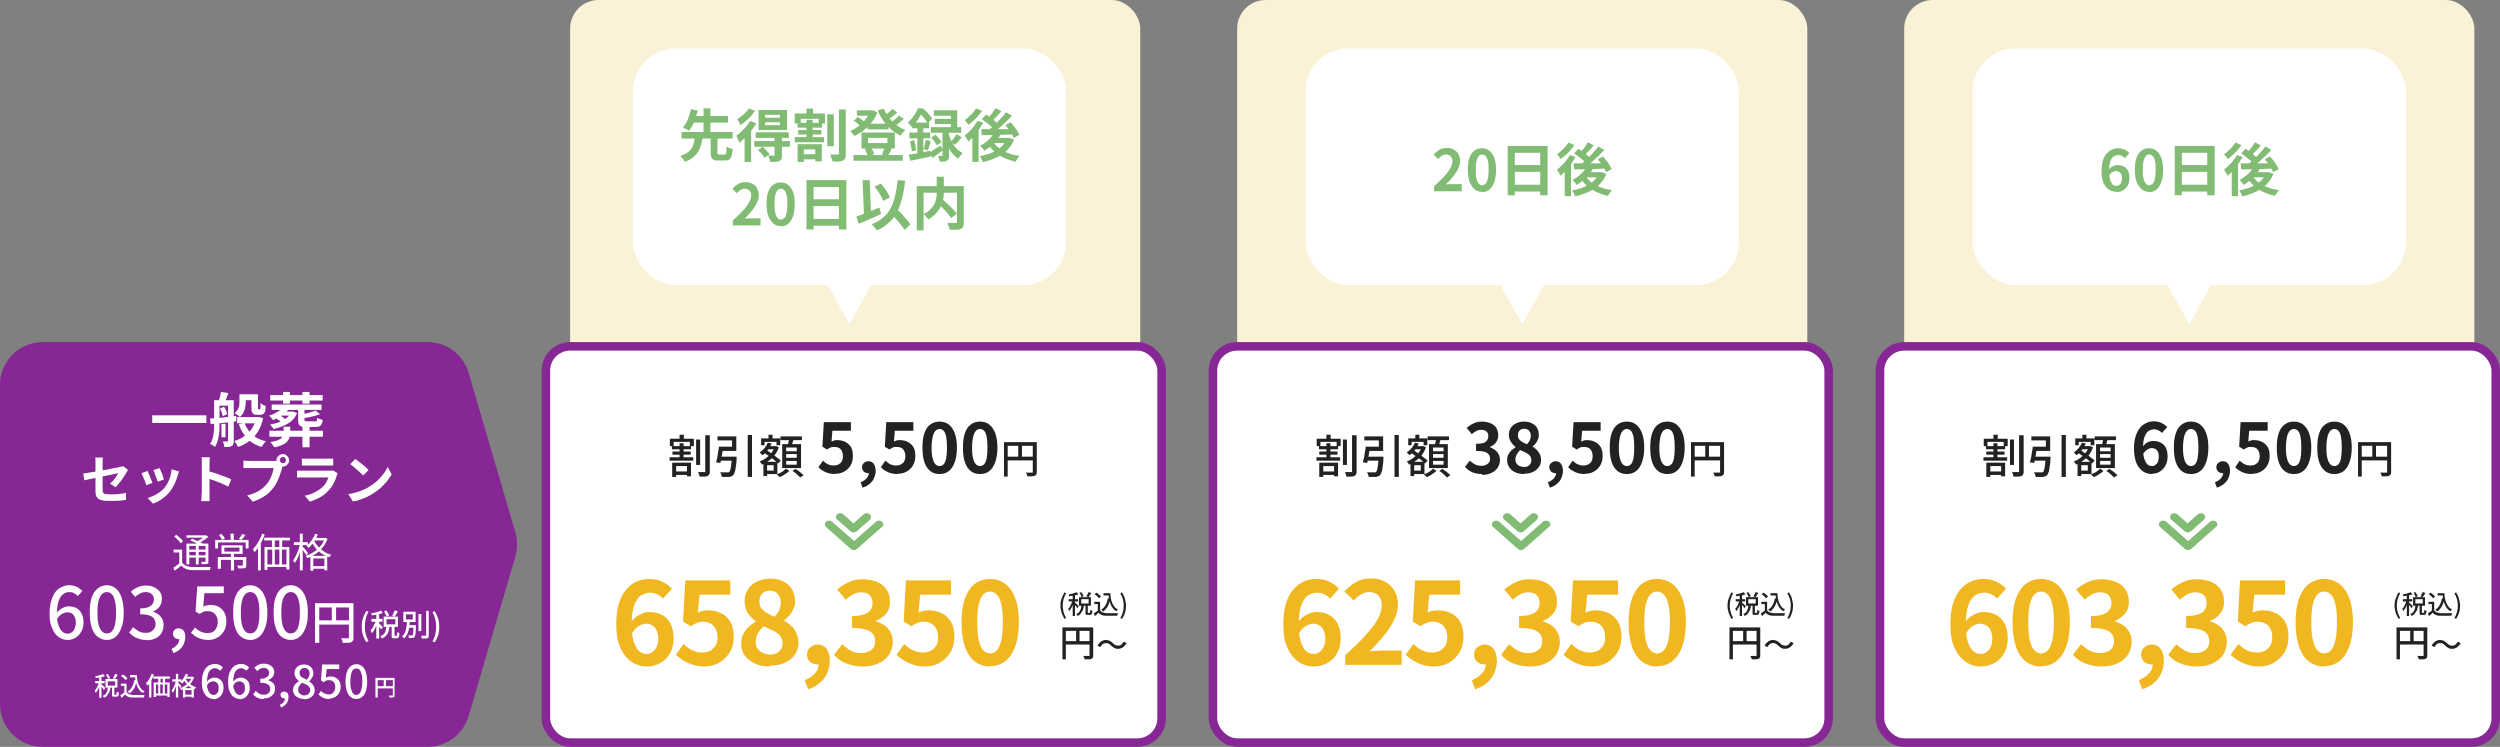 <svg xmlns="http://www.w3.org/2000/svg" width="877" height="262"><rect width="100%" height="100%" fill="#808080" stroke="none"/><defs><style>.cls-2{fill:none;stroke:#872796;stroke-width:3px}.cls-3,.cls-4{fill:#82bc74}.cls-4{fill-rule:evenodd}.cls-5{fill:#fff}.cls-6{fill:#f1b721}.cls-7{fill:#222}.cls-8{fill:#f9f2d6}</style></defs><g id="_レイヤー_2" data-name="レイヤー_2"><rect class="cls-8" x="668" width="200" height="205" rx="10" ry="10"/><rect class="cls-8" x="434" width="200" height="205" rx="10" ry="10"/><rect class="cls-8" x="200" width="200" height="205" rx="10" ry="10"/><path class="cls-5" d="M298 113.7 314 85h-32l16 28.7Z"/><rect class="cls-5" x="222" y="17" width="152" height="83" rx="15" ry="15"/><path class="cls-3" d="M249.3 48.1h2.4v5.4c0 .3 0 .5.1.6 0 0 .3.1.6.1h1.8c.2 0 .3 0 .4-.2.1-.1.2-.4.2-.8s0-1 .1-1.8c.2.1.4.2.6.4.3.1.5.2.8.3.3 0 .5.2.7.2 0 1.1-.2 1.9-.4 2.5-.2.6-.5 1-.8 1.2-.4.2-.9.3-1.5.3H252c-.8 0-1.3 0-1.7-.3-.4-.2-.7-.5-.8-.9-.1-.4-.2-1-.2-1.8v-5.4Zm-10.2-1.8H257v2.3h-17.9v-2.3Zm3.3-5.6h13V43h-13v-2.3Zm1.5 7.4h2.5c0 .9-.2 1.8-.5 2.7-.2.9-.5 1.7-1 2.4-.4.7-1 1.4-1.8 2-.7.6-1.7 1.2-2.9 1.6 0-.3-.2-.5-.4-.7-.2-.3-.4-.5-.6-.8l-.6-.6c1.1-.3 1.9-.8 2.6-1.2.7-.5 1.1-1 1.5-1.6.3-.6.6-1.2.7-1.9.2-.7.3-1.3.3-2.1Zm-1.5-9.8 2.4.5c-.2.8-.5 1.6-.8 2.5-.3.8-.6 1.7-1 2.5-.3.7-.8 1.4-1.2 2.1-.2-.1-.4-.3-.7-.4-.5-.3-1-.5-1.5-.7.4-.6.8-1.2 1.2-1.9.4-.7.7-1.5.9-2.3.3-.8.5-1.5.6-2.2Zm4.4-.3h2.4v9h-2.4v-9Zm21.6 4.9v1h5.2v-1h-5.2Zm0-2.6v1h5.2v-1h-5.2Zm-2.3-1.7h10v7h-10v-7Zm-1 7.8h11.6v2h-11.6v-2Zm-.5 3.1h12.5v2h-12.5v-2Zm7.3-1.3h2.4v6.3c0 .5 0 1-.2 1.3-.1.3-.4.6-.8.7-.4.2-.8.3-1.3.3h-1.8c0-.4-.1-.7-.3-1.1-.1-.4-.3-.8-.5-1.1h2.3v-6.4Zm-6 4.4 1.7-1.1c.4.4.9.8 1.3 1.3s.8.9 1.1 1.3l-1.8 1.3-.6-.9c-.3-.3-.5-.7-.8-1l-.9-.9Zm-2.7-10.2 2.1.9c-.5.9-1.1 1.7-1.7 2.5-.6.8-1.3 1.6-2.1 2.4-.7.7-1.4 1.3-2.1 1.9 0-.2-.2-.5-.3-.7-.1-.3-.3-.6-.4-1-.1-.3-.3-.5-.4-.8.6-.4 1.2-.9 1.8-1.5.6-.6 1.2-1.2 1.7-1.8.5-.6 1-1.3 1.4-1.9Zm-.6-4.4 2.3.9c-.4.6-1 1.2-1.5 1.9-.6.6-1.2 1.2-1.8 1.7-.6.5-1.2 1-1.9 1.4-.1-.2-.2-.4-.3-.7-.1-.3-.3-.5-.4-.8-.1-.2-.3-.4-.4-.6.5-.3 1-.7 1.6-1.1.5-.4 1-.9 1.5-1.4.4-.4.8-.9 1.1-1.4Zm-1.4 8.9 2.2-2.2h.1v12.1h-2.3v-9.9Zm29-6.8h2.3v11.2h-2.3V40.1Zm4.2-1.7h2.3v15.5c0 .7 0 1.2-.2 1.6s-.4.6-.8.8c-.4.2-.9.3-1.5.4H292c0-.3 0-.6-.2-.8 0-.3-.2-.6-.3-.9 0-.3-.2-.5-.3-.8h3s.1-.2.1-.4V38.3Zm-13.5 15.7h6.2v1.8h-6.2v-1.8Zm-2.1-6h10.3v1.8h-10.3v-1.8Zm1-5h8.6v1.7h-8.6v-1.7Zm.2 2.5h8.1v1.6H280v-1.6Zm2.9-7.5h2.3v2.7h-2.3v-2.7Zm0 3.9h2.2v7h-2.2v-7Zm-3 8.6h8.4v6H286v-4.2h-4v4.4h-2.2v-6.2Zm-1.1-10.8h10.6v3.5h-2.2v-1.6h-6.3v1.6h-2.1v-3.5Zm25.5 3.6h7.4v2h-7.4v-2Zm-4.9 11h17.3v2h-17.3v-2Zm1.2-15.7h5.6v1.9h-5.6v-1.9Zm4.8 0h.8l1.6.7c-.4 1-.8 1.9-1.4 2.7-.6.8-1.2 1.6-1.9 2.3-.7.7-1.5 1.3-2.3 1.9-.8.5-1.6 1-2.5 1.4-.2-.3-.4-.6-.7-.9-.3-.4-.5-.6-.8-.8.7-.3 1.5-.7 2.2-1.2.7-.5 1.4-1 2-1.6.6-.6 1.2-1.3 1.7-2s.9-1.4 1.1-2.1v-.4Zm4.6-.6c.5 1.1 1.1 2.1 1.8 3.1.8 1 1.6 1.8 2.6 2.6s2.1 1.4 3.2 1.8l-.6.6c-.2.2-.4.5-.6.7-.2.2-.3.4-.4.7-1.2-.6-2.4-1.3-3.4-2.2-1-.9-1.9-1.9-2.7-3-.8-1.1-1.5-2.4-2-3.7l2.1-.6Zm-10.4 4.2 1.3-1.3.9.6c.3.2.6.4.9.7.3.2.5.4.7.6l-1.4 1.5c-.3-.3-.6-.6-1.1-1-.4-.4-.9-.7-1.4-1Zm13.4-4.1 1.8 1.3c-.6.5-1.2.9-1.8 1.4-.6.5-1.2.8-1.7 1.2l-1.4-1.1c.3-.2.7-.5 1-.8.4-.3.7-.6 1.1-1 .4-.3.7-.6.9-.9Zm2.3 2.3 1.8 1.2-1.8 1.5c-.6.5-1.2.9-1.8 1.2l-1.4-1.1c.4-.2.7-.5 1.1-.8.4-.3.8-.7 1.2-1 .4-.3.7-.7 1-1Zm-10.8 7.9v1.8h6.8v-1.8h-6.8Zm-2.3-1.9h11.7v5.6h-11.7v-5.6Zm1.1 5.8 2.2-.6c.3.4.5.8.7 1.2.2.5.4.9.5 1.2l-2.3.7c0-.3-.2-.8-.4-1.2-.2-.4-.4-.9-.6-1.3Zm7.2-.6 2.3.5-.7 1.4c-.2.4-.4.8-.7 1.1l-2.1-.5c.2-.3.3-.5.4-.8.1-.3.3-.6.4-.9.1-.3.2-.6.3-.8Zm25-4.7 1.9 1.2c-.4.5-.8.9-1.2 1.4l-1.2 1.2-1.5-1c.2-.2.5-.5.7-.8s.5-.6.7-.9l.6-.9Zm-8.9 1.3 1.6-1c.4.4.8.8 1.2 1.3.4.5.7.9.9 1.3l-1.7 1.1c-.2-.4-.4-.8-.8-1.3-.3-.5-.7-.9-1.1-1.3Zm.9-9.6h8.3v7h-2.2v-5.1h-6v-2Zm.4 3h6.8v1.8h-6.8v-1.8Zm-1.4 2.9h10.7v2h-10.7v-2Zm4.2 1h2.2v8.9c0 .5 0 .9-.2 1.2 0 .3-.3.5-.6.7-.3.2-.7.3-1.1.3h-1.4c0-.4-.1-.7-.2-1-.1-.4-.2-.7-.3-1h1.5v-9.1Zm-4.7 7.9c.5-.3 1.1-.6 1.8-1.1.7-.5 1.4-.9 2.2-1.4l.7 1.8c-.6.4-1.2.9-1.8 1.3-.6.5-1.2.9-1.8 1.3l-1.1-1.9Zm6.8-6.5.6 1.8c.3.6.6 1.3 1 1.9.4.6.9 1.2 1.4 1.7.6.5 1.2.9 1.9 1.3-.2.1-.3.3-.5.6-.2.2-.4.5-.6.7-.2.2-.3.5-.4.7-.7-.4-1.2-.9-1.8-1.5-.5-.6-1-1.2-1.3-1.9-.4-.7-.7-1.4-1-2.1-.3-.7-.5-1.3-.6-1.9l1.3-1.3ZM320 43h5.9v2H320v-2Zm-1 3.5h7.3v2H319v-2Zm.2 3.1 1.5-.4c.2.6.3 1.2.4 1.8.1.6.2 1.2.3 1.7l-1.6.4c0-.5 0-1.1-.2-1.7-.1-.7-.3-1.3-.4-1.8Zm-.4 4.6c.6 0 1.4-.2 2.2-.3l2.6-.5 2.7-.5.2 2c-1.2.3-2.5.5-3.8.8-1.3.3-2.4.5-3.4.7l-.5-2.2Zm6-5.1 1.7.4c-.2.6-.3 1.2-.5 1.7-.1.5-.3 1-.5 1.5l-1.5-.4c0-.3.2-.7.3-1 0-.4.2-.8.3-1.2 0-.4.1-.8.2-1.1Zm-3-5.3h2.1v10.8l-2.1.4V43.9Zm-.1-5.8h1.3v.5h.7v.6c-.5.9-1 1.7-1.5 2.6-.6 1-1.5 1.9-2.4 2.8-.1-.2-.3-.4-.4-.5-.2-.2-.4-.4-.5-.6-.1-.2-.3-.3-.5-.4.6-.5 1.1-1 1.5-1.5.4-.6.8-1.1 1.2-1.7s.6-1.1.8-1.6Zm.3 0h1.7c.9.7 1.7 1.5 2.4 2.4.4.4.7.8.9 1.1l-1.5 1.8c-.2-.3-.5-.7-.8-1.2-.3-.5-.7-.9-1.1-1.3-.3-.4-.7-.8-1.1-1.1h-.4V38Zm27 8.3 2.1.7c-.4.8-1 1.6-1.6 2.3-.6.7-1.3 1.4-2 2-.7.6-1.4 1.1-2.2 1.6-.1-.2-.3-.4-.4-.6-.2-.2-.4-.5-.6-.7-.2-.2-.3-.4-.5-.5 1.1-.5 2.1-1.2 2.9-2 .9-.8 1.6-1.7 2.2-2.7Zm.2-8.4 2.1 1.1c-.5.6-1.1 1.3-1.7 1.9-.6.6-1.1 1.2-1.6 1.6l-1.6-.9c.3-.3.6-.7 1-1.1.3-.4.7-.8 1-1.3s.6-.9.8-1.2Zm3.7 1.5 2.1 1.2c-.7.8-1.5 1.6-2.3 2.3-.8.8-1.6 1.5-2.5 2.3-.8.7-1.6 1.3-2.4 1.9l-1.6-1c.6-.4 1.1-.9 1.7-1.4.6-.5 1.2-1.1 1.8-1.7.6-.6 1.2-1.2 1.7-1.8.5-.5 1-1.1 1.4-1.7Zm-8.4 2.3 1.4-1.5c.5.3 1 .7 1.5 1 .5.4 1.1.8 1.5 1.2.5.4.9.8 1.1 1.1l-1.5 1.7c-.3-.4-.7-.8-1.1-1.1l-1.5-1.2c-.5-.4-1-.8-1.5-1.1Zm8.2 2.2 1.8-1c.4.4.8.9 1.2 1.4.4.5.8 1 1.1 1.6.3.5.6 1 .8 1.4l-2 1.1c-.2-.5-.4-1-.7-1.4-.3-.6-.7-1.1-1-1.6l-1.2-1.5Zm-8.6 1.4h11.7v1.8l-4.1.2c-1.4 0-2.7 0-3.9.1h-3.4l-.2-2.1Zm4.2 4.3c.6.9 1.3 1.7 2.2 2.4.9.7 2 1.3 3.2 1.7 1.2.5 2.6.8 4 1-.2.2-.4.4-.5.6-.2.2-.3.5-.5.7-.2.3-.3.5-.4.7-1.5-.3-2.9-.8-4.2-1.4-1.2-.6-2.3-1.3-3.3-2.2-1-.9-1.8-1.9-2.4-3.1l1.9-.6Zm.5-1.2h5.4v1.8h-7l1.6-1.8Zm4.6 0h.8l1.5.6c-.4 1.1-1 2.1-1.8 3-.7.9-1.5 1.6-2.5 2.2-1 .7-2 1.2-3.1 1.6-1.1.4-2.2.8-3.5 1.1-.1-.4-.3-.7-.5-1.1-.2-.3-.4-.7-.6-1 1.1-.2 2.1-.5 3.1-.8 1-.3 1.9-.8 2.8-1.3.8-.5 1.6-1.1 2.2-1.8.6-.7 1.1-1.4 1.4-2.3v-.3Zm-10.6-6.1 2.1.8-1.5 2.4c-.6.8-1.2 1.6-1.8 2.3-.6.7-1.3 1.3-2 1.9 0-.2-.2-.5-.3-.7-.1-.3-.3-.6-.5-.8-.1-.2-.3-.5-.4-.7.6-.4 1.1-.9 1.7-1.5.6-.5 1.1-1.1 1.6-1.8.5-.6.9-1.3 1.3-1.9Zm-.4-4.3 2.1.9c-.4.6-.9 1.2-1.4 1.8-.5.6-1.1 1.2-1.7 1.7-.6.5-1.1 1-1.7 1.4-.1-.2-.3-.4-.4-.6-.1-.2-.3-.4-.5-.6-.1-.2-.3-.4-.4-.5.5-.3 1-.7 1.5-1.2s1-.9 1.4-1.4c.4-.5.8-1 1.1-1.4Zm-1.3 8.6 2-2h.2v12.2h-2.2V46.6Zm-84 32.4v-1.7c1.3-1.2 2.5-2.3 3.4-3.3 1-1 1.7-2 2.2-2.9.5-.9.8-1.7.8-2.5s0-.9-.3-1.3c-.2-.3-.4-.6-.8-.8-.3-.2-.7-.3-1.2-.3s-1 .2-1.5.5c-.4.3-.8.6-1.2 1.1l-1.6-1.6c.7-.7 1.4-1.3 2.1-1.7.7-.4 1.6-.6 2.6-.6s1.7.2 2.4.6c.7.4 1.3.9 1.6 1.6s.6 1.5.6 2.4-.2 1.8-.7 2.7c-.4.9-1 1.8-1.8 2.8-.8 1-1.6 1.9-2.5 2.7.4 0 .8 0 1.2-.1h4.4v2.5h-9.9Zm16.8.3c-1 0-1.9-.3-2.6-.9-.7-.6-1.3-1.5-1.8-2.6-.4-1.2-.6-2.6-.6-4.3s.2-3.1.6-4.2c.4-1.1 1-2 1.8-2.5.8-.6 1.6-.8 2.6-.8s1.9.3 2.6.9c.7.6 1.3 1.4 1.7 2.5.4 1.1.6 2.5.6 4.2s-.2 3.1-.6 4.3c-.4 1.1-1 2-1.7 2.6-.7.6-1.6.9-2.6.9Zm0-2.3c.4 0 .8-.2 1.2-.5s.6-.9.8-1.7c.2-.8.3-1.9.3-3.3s0-2.4-.3-3.2c-.2-.8-.4-1.3-.8-1.6-.3-.3-.7-.5-1.2-.5s-.8.2-1.1.5c-.3.3-.6.9-.8 1.6-.2.8-.3 1.8-.3 3.2s.1 2.5.3 3.3c.2.8.5 1.3.8 1.7.3.3.7.5 1.1.5Zm9-13.8h14v17.3h-2.6V65.6h-8.9v14.9h-2.5V63.2Zm1.7 6.7h10.8v2.4h-10.8v-2.4Zm0 6.9h10.8v2.4h-10.8v-2.4Zm22.2-11.3 2.2-1.1c.4.5.8 1 1.3 1.6.4.6.8 1.1 1.1 1.7.3.5.6 1.1.8 1.5l-2.4 1.3c-.2-.5-.4-1-.7-1.6-.3-.6-.7-1.2-1.1-1.8-.4-.6-.8-1.1-1.2-1.6ZM300.3 76c.7-.2 1.5-.5 2.4-.9.9-.3 1.9-.7 2.8-1.1l3-1.2.6 2.3-2.7 1.2-2.7 1.2c-.9.4-1.7.7-2.5 1l-.8-2.6Zm11.7-1.8 1.8-1.7c.5.5.9 1 1.5 1.5.5.5 1.1 1.1 1.6 1.7.5.6 1 1.1 1.4 1.6.4.5.8 1 1.1 1.4l-2.1 2c-.3-.5-.6-1-1-1.5-.4-.6-.9-1.1-1.4-1.7-.5-.6-1-1.2-1.5-1.7-.5-.6-1-1.1-1.4-1.6Zm2.8-11 2.7.2c-.2 2.3-.6 4.3-1 6.1-.5 1.8-1.1 3.4-1.8 4.9-.7 1.4-1.7 2.7-2.9 3.7-1.1 1.1-2.5 2-4.2 2.7-.2-.2-.3-.4-.5-.7-.2-.3-.5-.5-.7-.8-.2-.2-.4-.4-.7-.6a14 14 0 0 0 4-2.3c1.1-.9 2-2 2.7-3.3.7-1.3 1.2-2.7 1.6-4.4.4-1.7.7-3.5.9-5.6Zm-12.2 0h2.5l.5 12.9h-2.5l-.5-12.9Zm25.9 7.7 1.8-1.3c.4.4.9.8 1.4 1.3.5.5 1 .9 1.5 1.4.5.5 1 .9 1.4 1.4s.8.9 1.1 1.2l-2 1.6c-.3-.4-.7-.9-1-1.3-.4-.5-.8-1-1.3-1.5l-1.5-1.5-1.4-1.4Zm.1-8.9h2.5v4.8c0 .7 0 1.4-.1 2.1 0 .7-.2 1.4-.5 2.2-.2.7-.5 1.5-.9 2.1-.4.7-1 1.4-1.6 2-.6.6-1.4 1.2-2.3 1.8-.1-.2-.3-.4-.5-.6-.2-.2-.4-.5-.6-.7l-.6-.6c.9-.4 1.6-.9 2.2-1.5s1-1.1 1.4-1.7c.3-.6.6-1.2.7-1.8s.3-1.2.3-1.8v-6.5Zm-7 3.3h15.2v2.3H324v13.2h-2.4V65.3Zm14.1 0h2.4V78c0 .6 0 1.1-.2 1.5-.2.4-.5.7-.9.8-.4.2-.9.3-1.6.3h-2.3c0-.3 0-.5-.2-.8 0-.3-.2-.6-.3-.9 0-.3-.2-.5-.3-.7h3.3s.1-.2.1-.4V65.1Z"/><path class="cls-5" d="M534 113.7 550 85h-32l16 28.7Z"/><rect class="cls-5" x="458" y="17" width="152" height="83" rx="15" ry="15"/><path class="cls-3" d="M503.1 67v-1.7c1.3-1.2 2.5-2.3 3.4-3.3 1-1 1.7-2 2.2-2.9.5-.9.8-1.7.8-2.5s0-.9-.3-1.3c-.2-.3-.4-.6-.8-.8-.3-.2-.7-.3-1.2-.3s-1 .2-1.5.5c-.4.3-.8.6-1.2 1.1l-1.6-1.6c.7-.7 1.4-1.3 2.1-1.7.7-.4 1.6-.6 2.6-.6s1.7.2 2.4.6c.7.4 1.3.9 1.6 1.6.4.7.6 1.5.6 2.4s-.2 1.8-.7 2.7c-.4.9-1 1.8-1.8 2.8-.8 1-1.6 1.9-2.5 2.7.4 0 .8 0 1.2-.1h4.4v2.5h-9.9Zm16.8.3c-1 0-1.9-.3-2.6-.9-.7-.6-1.3-1.5-1.8-2.6-.4-1.2-.6-2.6-.6-4.3s.2-3.1.6-4.2c.4-1.1 1-2 1.8-2.5.8-.6 1.6-.8 2.6-.8s1.9.3 2.6.9c.7.6 1.3 1.4 1.7 2.5.4 1.1.6 2.5.6 4.2s-.2 3.1-.6 4.3c-.4 1.1-1 2-1.7 2.6-.7.6-1.6.9-2.6.9Zm0-2.3c.4 0 .8-.2 1.2-.5.3-.3.6-.9.8-1.7.2-.8.3-1.9.3-3.3s0-2.4-.3-3.2c-.2-.8-.4-1.3-.8-1.6-.3-.3-.7-.5-1.2-.5s-.8.2-1.1.5c-.3.3-.6.9-.8 1.6-.2.8-.3 1.8-.3 3.2s0 2.5.3 3.3c.2.8.5 1.3.8 1.7.3.3.7.5 1.1.5Zm9-13.8h14v17.3h-2.6V53.6h-8.9v14.9h-2.5V51.2Zm1.7 6.7h10.8v2.4h-10.8v-2.4Zm0 6.9h10.8v2.4h-10.8v-2.4Zm26.2-6.5 2.1.7c-.4.8-1 1.6-1.6 2.3-.6.7-1.3 1.4-2 2-.7.6-1.4 1.1-2.2 1.6-.1-.2-.3-.4-.4-.6-.2-.2-.4-.5-.6-.7-.2-.2-.3-.4-.5-.5 1.1-.5 2.1-1.2 2.9-2 .9-.8 1.6-1.7 2.2-2.7Zm.2-8.4 2.1 1.1c-.5.6-1.1 1.3-1.7 1.9-.6.6-1.1 1.2-1.6 1.6l-1.6-.9c.3-.3.6-.7 1-1.1s.7-.8 1-1.3.6-.9.8-1.2Zm3.7 1.5 2.1 1.2c-.7.8-1.5 1.6-2.3 2.3-.8.8-1.6 1.5-2.5 2.3-.8.7-1.6 1.3-2.4 1.9l-1.6-1c.6-.4 1.1-.9 1.7-1.4.6-.5 1.2-1.1 1.8-1.7.6-.6 1.2-1.2 1.7-1.8.5-.5 1-1.1 1.4-1.7Zm-8.4 2.3 1.4-1.5c.5.3 1 .7 1.5 1 .5.4 1.1.8 1.5 1.2.5.4.9.8 1.1 1.1l-1.5 1.7c-.3-.4-.7-.8-1.1-1.1l-1.5-1.2c-.5-.4-1-.8-1.5-1.1Zm8.2 2.2 1.8-1c.4.4.8.9 1.2 1.4s.8 1 1.1 1.6c.3.5.6 1 .8 1.4l-2 1.1c-.2-.5-.4-1-.7-1.4-.3-.6-.7-1.1-1-1.6l-1.2-1.5Zm-8.6 1.4h11.7v1.8l-4.1.2c-1.4 0-2.7 0-3.9.1h-3.4l-.2-2.1Zm4.2 4.3c.6.9 1.3 1.7 2.2 2.4.9.7 2 1.3 3.2 1.7 1.2.5 2.6.8 4 1-.2.2-.4.4-.5.6-.2.2-.3.5-.5.7s-.3.5-.4.7c-1.5-.3-2.9-.8-4.2-1.4-1.2-.6-2.3-1.3-3.3-2.2-1-.9-1.8-1.9-2.4-3.1l1.9-.6Zm.5-1.2h5.4v1.8h-7l1.6-1.8Zm4.6 0h.8l1.5.6c-.4 1.1-1 2.1-1.8 3-.7.9-1.5 1.6-2.5 2.2-1 .7-2 1.2-3.1 1.6-1.1.4-2.2.8-3.5 1.1-.1-.4-.3-.7-.5-1.1-.2-.3-.4-.7-.6-1 1.1-.2 2.1-.5 3.1-.8 1-.3 1.9-.8 2.8-1.3.8-.5 1.6-1.1 2.2-1.8.6-.7 1.1-1.4 1.4-2.3v-.3Zm-10.6-6.1 2.1.8-1.5 2.4c-.6.8-1.2 1.6-1.8 2.3-.6.7-1.3 1.3-2 1.9 0-.2-.2-.5-.3-.7-.1-.3-.3-.6-.5-.8-.1-.2-.3-.5-.4-.7.6-.4 1.1-.9 1.7-1.5.6-.5 1.1-1.1 1.6-1.8.5-.6.9-1.3 1.3-1.9Zm-.4-4.3 2.1.9c-.4.6-.9 1.2-1.4 1.8-.5.6-1.1 1.2-1.7 1.7-.6.5-1.1 1-1.7 1.4-.1-.2-.3-.4-.4-.6-.1-.2-.3-.4-.5-.6-.1-.2-.3-.4-.4-.5.5-.3 1-.7 1.5-1.2s1-.9 1.4-1.4c.4-.5.8-1 1.1-1.4Zm-1.3 8.6 2-2h.2v12.2h-2.2V58.6Z"/><path class="cls-5" d="M768 113.7 784 85h-32l16 28.7Z"/><rect class="cls-5" x="692" y="17" width="152" height="83" rx="15" ry="15"/><path class="cls-3" d="M742.5 67.3c-.7 0-1.4-.2-2-.4-.6-.3-1.2-.7-1.7-1.3-.5-.6-.9-1.4-1.2-2.3-.3-.9-.4-2.1-.4-3.4s.2-2.6.5-3.6.7-1.8 1.3-2.4c.5-.6 1.1-1.1 1.8-1.4.7-.3 1.4-.5 2.2-.5.9 0 1.7.2 2.3.5.7.3 1.2.7 1.7 1.2l-1.6 1.8c-.3-.3-.6-.6-1-.8-.4-.2-.8-.3-1.3-.3-.6 0-1.1.2-1.6.5s-.9.9-1.2 1.7c-.3.8-.4 1.9-.4 3.3s.1 2.3.3 3.1c.2.8.6 1.3.9 1.7s.8.5 1.3.5.7 0 1-.3c.3-.2.6-.5.7-.9.2-.4.3-.9.3-1.5s0-1.1-.3-1.4c-.2-.4-.4-.6-.7-.8-.3-.2-.7-.3-1.1-.3s-.8.1-1.3.4c-.4.2-.8.7-1.2 1.3v-2c.1-.4.4-.7.8-1 .3-.3.7-.5 1.1-.6.4-.1.8-.2 1.1-.2.8 0 1.6.2 2.2.5.7.3 1.2.9 1.5 1.5.4.7.5 1.6.5 2.6s-.2 1.9-.6 2.6c-.4.7-1 1.3-1.7 1.7-.7.4-1.5.6-2.3.6Zm11.4 0c-1 0-1.9-.3-2.6-.9-.7-.6-1.3-1.5-1.8-2.6-.4-1.2-.6-2.6-.6-4.3s.2-3.1.6-4.2c.4-1.1 1-2 1.8-2.5.8-.6 1.6-.8 2.6-.8s1.9.3 2.6.9c.7.6 1.3 1.4 1.7 2.5.4 1.1.6 2.5.6 4.2s-.2 3.1-.6 4.3c-.4 1.1-1 2-1.7 2.6-.7.6-1.6.9-2.6.9Zm0-2.3c.4 0 .8-.2 1.2-.5.3-.3.6-.9.8-1.7.2-.8.3-1.9.3-3.3s0-2.4-.3-3.2c-.2-.8-.4-1.3-.8-1.6-.3-.3-.7-.5-1.2-.5s-.8.2-1.1.5c-.3.3-.6.9-.8 1.6-.2.8-.3 1.8-.3 3.2s0 2.5.3 3.3c.2.8.5 1.3.8 1.7.3.3.7.5 1.1.5Zm9-13.8h14v17.3h-2.6V53.6h-8.9v14.9h-2.5V51.2Zm1.7 6.7h10.8v2.4h-10.8v-2.4Zm0 6.9h10.8v2.4h-10.8v-2.4Zm26.2-6.5 2.1.7c-.4.8-1 1.6-1.6 2.3-.6.7-1.3 1.4-2 2-.7.6-1.4 1.1-2.2 1.6-.1-.2-.3-.4-.4-.6-.2-.2-.4-.5-.6-.7-.2-.2-.3-.4-.5-.5 1.1-.5 2.1-1.2 2.9-2 .9-.8 1.6-1.7 2.2-2.7Zm.2-8.4 2.1 1.1c-.5.6-1.1 1.3-1.7 1.9-.6.6-1.1 1.2-1.6 1.6l-1.6-.9c.3-.3.6-.7 1-1.1s.7-.8 1-1.3.6-.9.8-1.2Zm3.7 1.5 2.1 1.2c-.7.8-1.5 1.6-2.3 2.3-.8.8-1.6 1.5-2.5 2.3-.8.7-1.6 1.3-2.4 1.9l-1.6-1c.6-.4 1.1-.9 1.7-1.4.6-.5 1.2-1.1 1.8-1.7.6-.6 1.2-1.2 1.7-1.8.5-.5 1-1.1 1.4-1.7Zm-8.4 2.3 1.4-1.5c.5.3 1 .7 1.5 1 .5.4 1.1.8 1.5 1.2.5.4.9.8 1.1 1.1l-1.5 1.7c-.3-.4-.7-.8-1.1-1.1l-1.5-1.2c-.5-.4-1-.8-1.5-1.1Zm8.2 2.2 1.8-1c.4.4.8.9 1.2 1.4s.8 1 1.1 1.6c.3.5.6 1 .8 1.4l-2 1.1c-.2-.5-.4-1-.7-1.4-.3-.6-.7-1.1-1-1.6l-1.2-1.5Zm-8.6 1.4h11.7v1.8l-4.1.2c-1.4 0-2.7 0-3.9.1h-3.4l-.2-2.1Zm4.2 4.3c.6.9 1.3 1.7 2.2 2.4.9.7 2 1.3 3.2 1.7 1.2.5 2.6.8 4 1-.2.2-.4.4-.5.6-.2.2-.3.5-.5.7s-.3.5-.4.7c-1.5-.3-2.9-.8-4.2-1.4-1.2-.6-2.3-1.3-3.3-2.2-1-.9-1.8-1.9-2.4-3.1l1.9-.6Zm.5-1.2h5.4v1.8h-7l1.6-1.8Zm4.6 0h.8l1.5.6c-.4 1.1-1 2.1-1.8 3-.7.9-1.5 1.6-2.5 2.2-1 .7-2 1.2-3.1 1.6-1.1.4-2.2.8-3.5 1.1-.1-.4-.3-.7-.5-1.1-.2-.3-.4-.7-.6-1 1.1-.2 2.1-.5 3.1-.8 1-.3 1.9-.8 2.8-1.3.8-.5 1.6-1.1 2.2-1.8.6-.7 1.1-1.4 1.4-2.3v-.3Zm-10.6-6.1 2.1.8-1.5 2.4c-.6.8-1.2 1.6-1.8 2.3-.6.7-1.3 1.3-2 1.9 0-.2-.2-.5-.3-.7-.1-.3-.3-.6-.5-.8-.1-.2-.3-.5-.4-.7.6-.4 1.1-.9 1.7-1.5.6-.5 1.1-1.1 1.6-1.8.5-.6.9-1.3 1.3-1.9Zm-.4-4.3 2.1.9c-.4.6-.9 1.2-1.4 1.8-.5.6-1.1 1.2-1.7 1.7-.6.5-1.1 1-1.7 1.4-.1-.2-.3-.4-.4-.6-.1-.2-.3-.4-.5-.6-.1-.2-.3-.4-.4-.5.5-.3 1-.7 1.5-1.2s1-.9 1.4-1.4c.4-.5.8-1 1.1-1.4Zm-1.3 8.6 2-2h.2v12.2h-2.2V58.6Z"/><rect class="cls-5" x="191.5" y="121.5" width="216" height="139" rx="8.5" ry="8.5"/><rect class="cls-2" x="191.5" y="121.5" width="216" height="139" rx="8.5" ry="8.5"/><path class="cls-7" d="M244.2 154.2h1.4v8.9h-1.4v-8.9Zm3.3-1.5h1.5v12.6c0 .5 0 .8-.2 1.1-.1.2-.3.4-.6.6-.3.1-.7.2-1.1.2h-1.7c0-.2 0-.3-.1-.5 0-.2-.1-.4-.2-.6 0-.2-.1-.3-.2-.5h2.5v-12.9Zm-11 12.7h5.2v1.2h-5.2v-1.2Zm-1.6-5h8.3v1.2h-8.3v-1.2Zm.8-3.9h6.7v1.1h-6.7v-1.1Zm.2 1.9h6.4v1.1h-6.4v-1.1Zm2.5-5.9h1.5v2.1h-1.5v-2.1Zm0 3h1.4v5.6h-1.4v-5.6Zm-2.6 6.8h6.6v4.8H241v-3.6h-3.8v3.8h-1.4v-4.9Zm-.9-8.4h8.5v2.6H242V155h-5.7v1.5H235v-2.6Zm21.9 6.3h1.6v.7c0 1-.1 2-.3 3-.1.8-.2 1.4-.4 1.8-.1.4-.3.8-.5 1-.2.2-.4.3-.6.4-.3 0-.5.2-.8.2h-2.6c0-.3 0-.6-.2-.8 0-.3-.2-.5-.4-.8h2.9c.1 0 .2 0 .3-.1.1-.1.3-.4.4-.8.1-.4.2-.9.3-1.7.1-.9.2-1.9.2-2.8v-.2Zm-4.7-3.5h1.6c0 .7-.2 1.3-.3 2-.1.7-.2 1.3-.4 2 0 .6-.2 1.1-.3 1.7l-1.5-.2c.1-.5.3-1 .4-1.6.1-.6.2-1.2.3-1.9s.2-1.3.3-1.8Zm10.2-4.1h1.5v14.7h-1.5v-14.7Zm-10 7.6h4.9v1.4h-5.1l.2-1.4Zm.4-3.5h4.1v-2.2h-5.1v-1.4h6.6v5.1h-5.6v-1.4Zm16.2-.2h3.2v1.1h-3.2v-1.1Zm.7-4h1.4v2.3h-1.4v-2.3Zm-1.1 9.5h4.2v4.3h-4.2v-1.2h2.9v-1.9h-2.9V162Zm-1.6-8.2h6.8v2.4h-1.3V155h-4.2v1.2H267v-2.4Zm.9 8.2h1.3v5h-1.3v-5Zm4-5.5h.5l.9.4c-.3 1-.8 1.9-1.4 2.7-.6.8-1.3 1.5-2.1 2-.8.6-1.6 1-2.4 1.4-.1-.2-.2-.4-.4-.6-.1-.2-.3-.4-.4-.5.8-.3 1.5-.7 2.2-1.2.7-.5 1.4-1.1 1.9-1.8s1-1.4 1.2-2.2v-.2Zm-2.4-1.2 1.3.3c-.4.8-.8 1.6-1.4 2.3-.5.7-1.1 1.3-1.8 1.8l-.3-.3-.4-.4c-.1 0-.2-.2-.3-.3.6-.4 1.2-.9 1.7-1.5s.9-1.3 1.2-2Zm-1.4 3.4.8-.9c.4.3.9.6 1.3.9.5.3.9.7 1.4 1 .5.3.9.7 1.3 1 .4.3.8.6 1.1.8l-.9 1.1c-.3-.3-.7-.6-1-.9-.4-.4-.9-.7-1.3-1-.5-.4-.9-.7-1.4-1-.4-.3-.9-.6-1.3-.9Zm5.8-5.6h7.5v1.3h-7.5v-1.3Zm2 6.2v1.3h3.7v-1.3h-3.7Zm0 2.4v1.3h3.7v-1.3h-3.7Zm0-4.7v1.3h3.7V157h-3.7Zm-1.4-1.2h6.6v8.4h-6.6v-8.4Zm2.4-2 1.6.2c-.1.5-.3.9-.4 1.4-.2.5-.3.9-.4 1.2l-1.3-.2c0-.2.1-.5.2-.8 0-.3.1-.6.2-.9 0-.3.1-.6.1-.8Zm-1.1 10.6 1.2.8c-.3.3-.6.6-1 .8-.4.3-.8.5-1.2.8l-1.2.6c-.1-.2-.3-.4-.5-.5l-.5-.5c.4-.1.8-.3 1.2-.5.4-.2.8-.4 1.1-.7.3-.2.6-.5.8-.7Zm2.3.8 1.1-.7c.3.2.6.4 1 .7.3.2.7.5 1 .8.3.2.6.5.8.7l-1.2.8-.7-.7c-.3-.3-.6-.5-.9-.8-.3-.3-.6-.5-1-.7Zm15.1 1.1c-.9 0-1.8-.1-2.5-.3-.7-.2-1.4-.5-2-.9-.6-.3-1.1-.8-1.5-1.2l1.6-2.3c.3.3.7.6 1.1.9.4.3.8.5 1.3.6.5.2 1 .2 1.5.2s1.1-.1 1.6-.4c.5-.3.9-.6 1.1-1.1.3-.5.4-1.1.4-1.8 0-1-.3-1.8-.8-2.4-.5-.6-1.3-.8-2.2-.8s-1 0-1.3.2c-.4.1-.8.4-1.3.7l-1.6-1 .5-8.6h9.5v3H292l-.3 3.8c.4-.2.7-.3 1-.4s.7-.1 1.1-.1c1 0 1.9.2 2.7.6.8.4 1.5 1 2 1.8s.7 1.9.7 3.2-.3 2.4-.9 3.4c-.6.9-1.3 1.6-2.3 2.1-.9.5-1.9.7-3 .7Zm9.5 4.8-.7-1.9c.9-.4 1.6-.8 2.1-1.4.5-.6.8-1.2.8-1.9v-2.5c-.1 0 1.1 2.1 1.1 2.1-.2.2-.4.3-.6.4-.2 0-.5.1-.7.1-.6 0-1.1-.2-1.5-.5-.4-.4-.7-.9-.7-1.6s.2-1.1.7-1.5c.4-.4 1-.6 1.6-.6s1.4.3 1.8.9c.4.6.7 1.5.7 2.5s-.4 2.6-1.2 3.6-1.9 1.8-3.4 2.3Zm12.4-4.8c-.9 0-1.8-.1-2.5-.3-.7-.2-1.4-.5-2-.9-.6-.3-1.1-.8-1.5-1.2l1.6-2.3c.3.3.7.6 1.1.9.4.3.8.5 1.3.6.5.2 1 .2 1.5.2s1.1-.1 1.6-.4c.5-.3.9-.6 1.1-1.1.3-.5.4-1.1.4-1.8 0-1-.3-1.8-.8-2.4-.5-.6-1.3-.8-2.2-.8s-1 0-1.3.2c-.4.1-.8.4-1.3.7l-1.6-1 .5-8.6h9.5v3h-6.5l-.3 3.8c.4-.2.7-.3 1-.4s.7-.1 1.1-.1c1 0 1.9.2 2.7.6.8.4 1.5 1 2 1.8s.7 1.9.7 3.2-.3 2.4-.9 3.4c-.6.9-1.3 1.6-2.3 2.1-.9.5-1.9.7-3 .7Zm14.6 0c-1.2 0-2.3-.3-3.2-1-.9-.7-1.6-1.7-2.1-3.1-.5-1.4-.7-3.1-.7-5.2s.2-3.7.7-5.1c.5-1.4 1.2-2.4 2.1-3 .9-.7 2-1 3.2-1s2.3.3 3.2 1c.9.7 1.6 1.7 2.1 3s.8 3 .8 5.1-.3 3.8-.8 5.2c-.5 1.4-1.2 2.4-2.1 3.1-.9.7-2 1-3.2 1Zm0-2.8c.5 0 1-.2 1.4-.6.4-.4.7-1.1.9-2 .2-1 .3-2.3.3-3.9s-.1-2.9-.3-3.9c-.2-.9-.5-1.6-.9-2-.4-.4-.9-.6-1.4-.6s-1 .2-1.4.6c-.4.4-.7 1-1 2-.2.9-.4 2.2-.4 3.9s.1 3 .4 3.9c.2.9.6 1.6 1 2 .4.4.9.6 1.4.6Zm14.2 2.8c-1.2 0-2.3-.3-3.2-1-.9-.7-1.6-1.7-2.1-3.1-.5-1.4-.7-3.1-.7-5.2s.2-3.7.7-5.1c.5-1.4 1.2-2.4 2.1-3 .9-.7 2-1 3.2-1s2.3.3 3.2 1c.9.7 1.6 1.7 2.1 3s.8 3 .8 5.1-.3 3.8-.8 5.2c-.5 1.4-1.2 2.4-2.1 3.1-.9.7-2 1-3.2 1Zm0-2.8c.5 0 1-.2 1.4-.6.4-.4.7-1.1.9-2 .2-1 .3-2.3.3-3.9s-.1-2.9-.3-3.9c-.2-.9-.5-1.6-.9-2-.4-.4-.9-.6-1.4-.6s-1 .2-1.4.6c-.4.4-.7 1-1 2-.2.9-.4 2.2-.4 3.9s.1 3 .4 3.9c.2.9.6 1.6 1 2 .4.4.9.6 1.4.6Zm8.3-8.4h11v1.3h-9.6v10.8h-1.3v-12.1Zm10.3 0h1.3v10.4c0 .4 0 .7-.2.9 0 .2-.3.4-.5.5-.3.1-.6.2-1 .2h-1.6c0-.1 0-.3-.1-.4 0-.2-.1-.3-.2-.5 0-.1-.1-.3-.2-.4h2.4V155.1Zm-9.6 5.1h10.3v1.3h-10.3v-1.3Zm4.4-4.4h1.3v5.2h-1.3v-5.2Z"/><path class="cls-4" d="m309.3 184.9-8.7 7.7c-.6.5-1.5.5-2.1 0l-8.7-7.7c-.6-.5-.6-1.4 0-1.9s1.5-.5 2.1 0l7.7 6.8 7.7-6.8c.6-.5 1.5-.5 2.1 0 .6.5.6 1.4 0 1.9Zm-4.1-2.6-4.7 4.1c-.6.5-1.5.5-2.1 0l-4.7-4.1c-.6-.5-.6-1.4 0-1.9s1.5-.5 2.1 0l3.6 3.2 3.6-3.2c.6-.5 1.5-.5 2.1 0 .6.5.6 1.4 0 1.9Z"/><path class="cls-6" d="M226.8 233.8c-1.4 0-2.8-.3-4-.9-1.3-.6-2.4-1.5-3.4-2.7-1-1.2-1.8-2.8-2.4-4.6-.6-1.9-.8-4.1-.8-6.8s.3-5.1.9-7.1c.6-2 1.5-3.6 2.6-4.9 1.1-1.3 2.3-2.2 3.6-2.8 1.4-.6 2.9-.9 4.4-.9 1.8 0 3.4.3 4.7 1 1.3.6 2.4 1.4 3.3 2.4l-3.1 3.5c-.5-.6-1.2-1.1-2-1.5-.8-.4-1.7-.6-2.5-.6-1.2 0-2.3.4-3.3 1-1 .7-1.7 1.8-2.3 3.4s-.9 3.8-.9 6.6.2 4.6.7 6.2c.5 1.5 1.1 2.6 1.9 3.3.8.7 1.6 1 2.6 1s1.4-.2 2-.6c.6-.4 1.1-1 1.5-1.8.4-.8.6-1.8.6-3s-.2-2.1-.6-2.9c-.3-.7-.8-1.3-1.5-1.7-.6-.4-1.3-.6-2.2-.6s-1.6.3-2.5.8c-.9.5-1.7 1.3-2.4 2.6l-.3-4c.5-.7 1.2-1.4 1.9-1.9s1.5-.9 2.3-1.2c.8-.3 1.5-.4 2.2-.4 1.7 0 3.1.3 4.4 1 1.3.7 2.3 1.7 3 3 .7 1.4 1.1 3.1 1.1 5.2s-.4 3.8-1.3 5.3c-.8 1.5-1.9 2.6-3.4 3.4-1.4.8-3 1.2-4.6 1.2Zm20.4 0c-1.6 0-3-.2-4.2-.6-1.2-.4-2.3-.9-3.3-1.5-.9-.6-1.8-1.2-2.6-2l2.7-3.8c.6.6 1.2 1.1 1.8 1.5.7.5 1.4.8 2.2 1.1.8.3 1.7.4 2.6.4s1.9-.2 2.7-.6c.8-.4 1.4-1.1 1.9-1.8.5-.8.7-1.8.7-3 0-1.7-.5-3-1.4-4-.9-.9-2.1-1.4-3.6-1.4s-1.6.1-2.2.4c-.6.2-1.4.6-2.2 1.2l-2.7-1.7.8-14.4h15.8v5h-10.8l-.6 6.3c.6-.3 1.1-.5 1.7-.6.6-.1 1.2-.2 1.8-.2 1.7 0 3.2.3 4.6 1 1.4.6 2.5 1.7 3.3 3 .8 1.4 1.2 3.2 1.2 5.3s-.5 4.1-1.5 5.6-2.2 2.7-3.8 3.6c-1.5.8-3.2 1.2-5 1.2Zm22.8 0c-1.9 0-3.6-.3-5.1-1-1.5-.7-2.7-1.6-3.6-2.8-.9-1.2-1.3-2.6-1.3-4.1s.2-2.4.7-3.4c.5-1 1.1-1.8 1.9-2.6.8-.7 1.6-1.3 2.5-1.8v-.2c-1.1-.8-2.1-1.8-2.8-2.9-.7-1.2-1.1-2.5-1.1-4.1s.4-3 1.2-4.2c.8-1.2 1.8-2.1 3.2-2.7 1.4-.6 2.9-1 4.6-1s3.3.3 4.6 1c1.3.6 2.3 1.5 3 2.7.7 1.2 1.1 2.6 1.1 4.2s-.2 1.9-.6 2.7c-.3.8-.8 1.6-1.4 2.3-.6.7-1.2 1.2-1.8 1.7v.2c.9.5 1.8 1.1 2.5 1.8.8.7 1.4 1.6 1.8 2.6.5 1 .7 2.2.7 3.5s-.4 2.8-1.3 4c-.8 1.2-2 2.1-3.5 2.8-1.5.7-3.2 1-5.2 1Zm1.8-17.5c.7-.8 1.3-1.6 1.6-2.4.3-.8.5-1.7.5-2.6s-.2-1.5-.5-2.1c-.3-.6-.7-1.1-1.3-1.5-.6-.3-1.3-.5-2.1-.5s-1.9.3-2.6 1c-.7.6-1 1.6-1 2.8s.2 1.7.7 2.4c.5.6 1.1 1.2 2 1.7.8.5 1.7.9 2.8 1.3Zm-1.7 13.3c.9 0 1.6-.1 2.2-.4.6-.3 1.2-.8 1.6-1.4.4-.6.6-1.3.6-2.2s-.2-1.4-.5-2c-.3-.6-.8-1.1-1.4-1.5-.6-.5-1.3-.9-2.1-1.2-.8-.4-1.7-.8-2.6-1.2-.8.7-1.5 1.5-2 2.4-.5.9-.8 2-.8 3.1s.2 1.7.6 2.3c.5.6 1.1 1.2 1.8 1.5.7.4 1.6.6 2.5.6Zm13.4 12.2-1.2-3.2c1.5-.6 2.7-1.4 3.6-2.4.9-1 1.3-2.1 1.3-3.2l-.2-4.2 2.1 3.5c-.3.3-.7.5-1.1.6-.4.1-.8.2-1.2.2-.9 0-1.8-.3-2.6-.9-.7-.6-1.1-1.5-1.1-2.6s.4-1.9 1.1-2.5c.7-.6 1.7-1 2.7-1s2.4.5 3.1 1.6c.7 1 1.1 2.4 1.1 4.2s-.7 4.4-2 6.1c-1.3 1.7-3.2 3-5.6 3.8Zm19-8c-1.5 0-2.9-.2-4.2-.6-1.2-.3-2.3-.8-3.3-1.4-.9-.6-1.7-1.3-2.4-2.1l2.8-3.7c.9.8 1.9 1.6 3 2.2 1.1.6 2.3.9 3.6.9s1.9-.2 2.6-.5c.8-.3 1.4-.8 1.8-1.4.4-.6.6-1.4.6-2.2s-.2-1.8-.7-2.5c-.5-.7-1.3-1.3-2.4-1.6-1.2-.4-2.8-.6-5-.6v-4.2c1.8 0 3.2-.2 4.3-.6 1-.4 1.8-.9 2.2-1.6.5-.7.7-1.5.7-2.4s-.3-2-1-2.7c-.7-.7-1.7-1-2.9-1s-2 .2-2.9.7c-.9.5-1.8 1.1-2.6 1.9l-3-3.6c1.3-1.1 2.7-2 4.1-2.6 1.4-.7 3-1 4.8-1s3.6.3 5 .9c1.5.6 2.6 1.5 3.4 2.7.8 1.2 1.2 2.6 1.2 4.3s-.4 3-1.3 4.1c-.9 1.1-2.1 2-3.6 2.6v.2c1.1.3 2.1.8 3 1.4.9.6 1.6 1.5 2.1 2.4.5 1 .8 2.1.8 3.4s-.5 3.3-1.4 4.6c-.9 1.3-2.2 2.3-3.8 3-1.6.7-3.3 1-5.2 1Zm22.1 0c-1.6 0-3-.2-4.2-.6-1.2-.4-2.3-.9-3.3-1.5-.9-.6-1.8-1.2-2.6-2l2.7-3.8c.6.6 1.2 1.1 1.8 1.5.7.5 1.4.8 2.2 1.1.8.3 1.7.4 2.6.4s1.9-.2 2.7-.6c.8-.4 1.4-1.1 1.9-1.8.5-.8.7-1.8.7-3 0-1.7-.5-3-1.4-4-.9-.9-2.1-1.4-3.6-1.4s-1.6.1-2.2.4c-.6.2-1.4.6-2.2 1.2L317 218l.8-14.4h15.8v5h-10.8l-.6 6.3c.6-.3 1.1-.5 1.7-.6.6-.1 1.2-.2 1.8-.2 1.7 0 3.2.3 4.6 1 1.4.6 2.5 1.7 3.3 3 .8 1.4 1.2 3.2 1.2 5.3s-.5 4.1-1.5 5.6-2.2 2.7-3.8 3.6c-1.5.8-3.2 1.2-5 1.2Zm22.7 0c-2 0-3.8-.6-5.3-1.7-1.5-1.2-2.7-2.9-3.5-5.2-.8-2.3-1.2-5.2-1.2-8.6s.4-6.2 1.2-8.4c.9-2.3 2-4 3.5-5.1 1.5-1.1 3.3-1.7 5.3-1.7s3.8.6 5.3 1.7 2.7 2.8 3.5 5c.9 2.2 1.3 5.1 1.3 8.4s-.4 6.3-1.3 8.6c-.8 2.3-2 4-3.5 5.2-1.5 1.1-3.3 1.7-5.3 1.7Zm0-4.6c.9 0 1.7-.3 2.3-1 .7-.7 1.2-1.8 1.6-3.4.4-1.6.6-3.8.6-6.6s-.2-4.9-.6-6.4c-.4-1.6-.9-2.7-1.6-3.3-.7-.6-1.4-1-2.3-1s-1.6.3-2.3 1c-.7.6-1.2 1.7-1.6 3.3-.4 1.5-.6 3.7-.6 6.4s.2 5 .6 6.6c.4 1.6.9 2.7 1.6 3.4.7.7 1.5 1 2.3 1Z"/><path class="cls-7" d="M372.7 220.1h10.2v1.2h-9v10h-1.2v-11.2Zm9.6 0h1.2v9.7c0 .4 0 .6-.1.8 0 .2-.3.4-.5.5-.2.1-.5.2-.9.2h-1.5c0-.1 0-.3-.1-.4 0-.1-.1-.3-.2-.4 0-.1-.1-.3-.2-.4H382.2V220.2Zm-8.9 4.8h9.5v1.2h-9.5v-1.2Zm4.1-4.2h1.2v4.8h-1.2v-4.8Zm12.2 5.7c-.2-.2-.5-.5-.8-.6-.3-.2-.6-.2-1-.2s-.8.1-1.1.4c-.3.3-.6.6-.8 1l-1-.5c.4-.7.8-1.1 1.3-1.5.5-.3 1-.5 1.6-.5.5 0 1 .1 1.4.3.4.2.8.5 1.2.9.3.3.5.5.8.6.3.1.6.2 1 .2s.8-.1 1.1-.4c.3-.3.6-.6.8-1l1 .5c-.4.7-.8 1.1-1.3 1.5-.5.3-1 .5-1.6.5-.5 0-1 0-1.4-.3-.4-.2-.8-.5-1.2-.9Zm-16.3-9.3c-.4-.7-.7-1.4-1-2.1-.2-.8-.4-1.6-.4-2.5 0-.9.1-1.7.4-2.5s.6-1.5 1-2.2l.6.3c-.4.7-.7 1.4-.9 2.1-.4 1.5-.4 3 0 4.5.2.7.5 1.4.9 2.1l-.6.3Zm5.2-9.1.7-.3c.2.2.3.5.5.8s.3.5.3.7l-.7.3c0-.3-.2-.5-.3-.8-.1-.3-.3-.6-.5-.8Zm3.3-.3.9.3c-.1.3-.3.6-.5.8-.1.2-.3.5-.5.7l-.7-.3c0-.1.2-.3.3-.5l.3-.6c.1-.2.2-.4.2-.5Zm-2.5 4.6h.8c0 .4 0 .8-.2 1.2 0 .4-.2.7-.4 1l-.6.9c-.3.3-.6.5-1 .7 0-.1-.1-.2-.2-.4 0-.1-.2-.2-.3-.3.4-.1.7-.3.9-.5.2-.2.4-.5.5-.7.1-.3.2-.5.3-.8 0-.3.1-.6.1-1Zm1.4-.1h.8V215H382.4v-1s.1 0 .2.1c0 0 .2 0 .3.1h.3c0 .4 0 .7-.1.9s-.1.4-.3.5c-.1 0-.3.1-.5.1h-1.2c-.1 0-.2-.2-.3-.3v-3.2Zm-1.5-2v1.5h2.6v-1.5h-2.6Zm-.8-.7h4.2v3h-4.2v-3Zm-2.2-1h.8v7.6h-.8v-7.6Zm-1.4 1.7h3.3v.8h-3.3v-.8Zm1.4.3.5.2c-.2.7-.4 1.4-.7 2-.1.3-.3.7-.5.9-.1.3-.3.5-.5.8 0-.1-.1-.3-.2-.4 0-.1-.1-.3-.2-.4.2-.2.3-.4.5-.6.3-.5.6-1.1.8-1.7.1-.3.2-.6.3-.8Zm1.4-2.7.6.7c-.3.1-.6.2-1 .3-.4 0-.7.2-1.1.2-.4 0-.7.1-1.1.2 0-.2-.1-.4-.2-.7.3 0 .7-.1 1-.2.4 0 .7-.2 1-.3.3 0 .6-.2.8-.3Zm-.6 3.6s.1.1.3.2l.4.4.4.4c.1.1.2.2.2.3l-.5.7c0-.1-.1-.2-.2-.4 0-.2-.2-.3-.3-.4-.1-.1-.2-.3-.3-.4 0-.1-.2-.2-.3-.3l.4-.3Zm10-3.3h1.9v.8h-1.9v-.8Zm1.5 0h.9c0 .7.1 1.3.2 1.9.1.6.3 1.1.5 1.6s.5.9.8 1.3c.3.4.7.7 1.2.9 0 0-.2.1-.2.2 0 0-.2.1-.2.2l-.2.2c-.5-.3-.9-.6-1.2-1-.3-.4-.6-.9-.8-1.4-.2-.5-.4-1.1-.5-1.7-.1-.6-.2-1.3-.3-1.9h-.2v-.4Zm0 1.8h.9c-.2 1.1-.5 2-.9 2.8-.4.7-1 1.4-1.6 1.8l-.2-.2s-.2-.2-.3-.2l-.2-.2c.6-.4 1.2-1 1.5-1.6.4-.7.7-1.5.8-2.4Zm-2.7 1.3v3.2h-.8v-2.5h-1.2v-.8h2Zm0 2.9c.2.3.5.5.8.7.4.1.8.2 1.3.3h4.2s0 .2-.1.3c0 .2-.1.4-.2.6h-4c-.6 0-1.1-.1-1.5-.3-.4-.2-.8-.4-1-.8l-.6.6c-.2.2-.4.4-.7.6l-.4-.9c.2-.1.4-.3.7-.5.2-.2.5-.3.7-.5h.8Zm-1.9-5.7.6-.5c.2.1.4.3.6.4.2.2.4.3.6.5s.3.3.4.5l-.7.6c-.1-.2-.2-.3-.4-.5l-.5-.5c-.2-.2-.4-.3-.6-.4Zm9.6 8.7-.6-.3c.4-.6.7-1.3.9-2.1.4-1.5.4-3 0-4.5-.2-.7-.5-1.4-.9-2.1l.6-.3c.4.7.8 1.4 1 2.2.2.8.4 1.6.4 2.5s-.1 1.7-.4 2.5c-.2.8-.6 1.5-1 2.1Z"/><rect class="cls-5" x="425.5" y="121.5" width="216" height="139" rx="8.5" ry="8.5"/><rect class="cls-2" x="425.5" y="121.5" width="216" height="139" rx="8.5" ry="8.5"/><path class="cls-7" d="M471.1 154.2h1.4v8.9h-1.4v-8.9Zm3.3-1.5h1.5v12.6c0 .5 0 .8-.2 1.1-.1.2-.3.4-.6.6-.3.1-.7.2-1.1.2h-1.7c0-.2 0-.3-.1-.5 0-.2-.1-.4-.2-.6 0-.2-.1-.3-.2-.5h2.5v-12.9Zm-11 12.7h5.2v1.2h-5.2v-1.2Zm-1.6-5h8.3v1.2h-8.3v-1.2Zm.9-3.9h6.7v1.1h-6.7v-1.1Zm.1 1.9h6.4v1.1h-6.4v-1.1Zm2.5-5.9h1.5v2.1h-1.5v-2.1Zm0 3h1.4v5.6h-1.4v-5.6Zm-2.5 6.8h6.6v4.8H468v-3.6h-3.8v3.8h-1.4v-4.9Zm-1-8.4h8.5v2.6h-1.4V155h-5.7v1.5h-1.3v-2.6Zm21.9 6.3h1.6v.7c0 1-.1 2-.3 3-.1.8-.2 1.4-.4 1.8-.1.4-.3.8-.5 1-.2.2-.4.3-.6.4-.3 0-.5.2-.8.2h-2.6c0-.3 0-.6-.2-.8 0-.3-.2-.5-.4-.8h2.9c.1 0 .2 0 .3-.1.1-.1.3-.4.4-.8.1-.4.2-.9.3-1.7.1-.9.2-1.9.2-2.8v-.2Zm-4.7-3.5h1.6c0 .7-.2 1.3-.3 2-.1.7-.2 1.3-.4 2 0 .6-.2 1.1-.3 1.7l-1.5-.2c.1-.5.2-1 .4-1.6.1-.6.2-1.2.3-1.9.1-.7.2-1.3.3-1.8Zm10.2-4.1h1.5v14.7h-1.5v-14.7Zm-10 7.6h4.9v1.4H479l.2-1.4Zm.4-3.5h4.1v-2.2h-5.1v-1.4h6.6v5.1h-5.6v-1.4Zm16.3-.2h3.2v1.1h-3.2v-1.1Zm.6-4h1.4v2.3h-1.4v-2.3Zm-1 9.5h4.2v4.3h-4.2v-1.2h2.9v-1.9h-2.9V162Zm-1.6-8.2h6.8v2.4h-1.3V155h-4.2v1.2H494v-2.4Zm.9 8.2h1.3v5h-1.3v-5Zm4-5.5h.5l.9.4c-.3 1-.8 1.9-1.4 2.7-.6.8-1.3 1.5-2.1 2-.8.6-1.6 1-2.4 1.4-.1-.2-.2-.4-.4-.6-.1-.2-.3-.4-.4-.5.8-.3 1.5-.7 2.2-1.2.7-.5 1.4-1.1 1.9-1.8s1-1.4 1.2-2.2v-.2Zm-2.4-1.2 1.3.3c-.4.8-.8 1.6-1.4 2.3-.5.7-1.1 1.3-1.8 1.8l-.3-.3-.4-.4c-.1 0-.2-.2-.3-.3.6-.4 1.2-.9 1.7-1.5s.9-1.3 1.2-2Zm-1.5 3.4.8-.9c.4.3.9.6 1.3.9.5.3.9.7 1.4 1 .5.3.9.7 1.3 1 .4.3.8.6 1.1.8l-.9 1.1c-.3-.3-.7-.6-1-.9-.4-.4-.9-.7-1.3-1-.5-.4-.9-.7-1.4-1-.5-.3-.9-.7-1.3-.9Zm5.9-5.6h7.5v1.3h-7.5v-1.3Zm1.9 6.2v1.3h3.7v-1.3h-3.7Zm0 2.4v1.3h3.7v-1.3h-3.7Zm0-4.7v1.3h3.7V157h-3.7Zm-1.4-1.2h6.6v8.4h-6.6v-8.4Zm2.5-2 1.6.2c-.1.5-.3.9-.4 1.4-.2.5-.3.9-.4 1.2l-1.3-.2c0-.2.1-.5.2-.8 0-.3.1-.6.2-.9 0-.3.1-.6.1-.8Zm-1.1 10.6 1.2.8c-.3.3-.6.6-1 .8-.4.3-.8.5-1.2.8l-1.2.6c-.1-.2-.3-.4-.5-.5l-.5-.5c.4-.1.8-.3 1.2-.5.4-.2.8-.4 1.1-.7.3-.2.6-.5.8-.7Zm2.2.8 1.1-.7c.3.2.6.4 1 .7.3.2.7.5 1 .8.3.2.6.5.8.7l-1.2.8-.7-.7c-.3-.3-.6-.5-.9-.8-.3-.3-.6-.5-1-.7Zm15 1.1c-.9 0-1.8-.1-2.5-.3-.7-.2-1.4-.5-2-.9-.5-.4-1-.8-1.5-1.3l1.7-2.2c.5.5 1.1.9 1.8 1.3s1.4.5 2.2.5c.6 0 1.1 0 1.6-.3.5-.2.8-.5 1.1-.8.3-.4.4-.8.4-1.3s-.1-1.1-.4-1.5c-.3-.4-.8-.8-1.5-1s-1.7-.3-3-.3v-2.5c1.1 0 1.9-.1 2.6-.3.6-.2 1.1-.6 1.3-1 .3-.4.4-.9.4-1.4 0-.7-.2-1.2-.6-1.6-.4-.4-1-.6-1.8-.6s-1.2.1-1.8.4c-.6.3-1.1.7-1.6 1.1l-1.8-2.2c.7-.6 1.6-1.2 2.5-1.6.9-.4 1.8-.6 2.9-.6s2.1.2 3 .6c.9.4 1.6.9 2 1.6s.7 1.6.7 2.6-.3 1.8-.8 2.5-1.2 1.2-2.2 1.6c.6.3 1.2.6 1.8 1 .5.4 1 .9 1.3 1.5.3.6.5 1.3.5 2.1s-.3 2-.9 2.8c-.6.8-1.3 1.4-2.3 1.8-.9.4-2 .6-3.1.6Zm14.7 0c-1.1 0-2.2-.2-3-.6-.9-.4-1.6-1-2.1-1.7s-.8-1.5-.8-2.5.1-1.4.4-2c.3-.6.7-1.1 1.1-1.5.5-.4 1-.8 1.5-1.1-.7-.6-1.2-1.2-1.7-1.9-.4-.7-.7-1.5-.7-2.4s.2-1.8.7-2.5c.5-.7 1.1-1.3 1.9-1.6.8-.4 1.7-.6 2.8-.6s2 .2 2.7.6c.8.4 1.4.9 1.8 1.6.4.7.6 1.5.6 2.5s-.1 1.1-.3 1.6c-.2.5-.5 1-.8 1.4-.3.4-.7.7-1.1 1 .6.4 1.1.8 1.5 1.2s.8 1 1.1 1.6c.3.6.4 1.3.4 2.1s-.3 1.7-.8 2.4-1.2 1.3-2.1 1.7-1.9.6-3.1.6Zm1.1-10.5c.4-.5.8-.9 1-1.4.2-.5.3-1 .3-1.5s0-.9-.3-1.3c-.2-.4-.4-.7-.8-.9-.4-.2-.8-.3-1.3-.3s-1.1.2-1.5.6-.6.9-.6 1.7.1 1 .4 1.4c.3.4.7.7 1.2 1 .5.3 1 .5 1.7.8Zm-1 8c.5 0 1 0 1.3-.3.4-.2.7-.5.9-.8.2-.4.3-.8.3-1.3s-.1-.9-.3-1.2c-.2-.4-.5-.7-.8-.9-.4-.3-.8-.5-1.2-.7-.5-.2-1.1-.5-1.6-.7-.5.4-.9.9-1.2 1.5-.3.6-.5 1.2-.5 1.8 0 .5.1 1 .4 1.4.3.4.6.7 1.1.9s1 .3 1.5.3Zm9 7.3-.7-1.9c.9-.4 1.6-.8 2.1-1.4.5-.6.8-1.2.8-1.9v-2.5c-.1 0 1.1 2.1 1.1 2.1-.2.2-.4.3-.6.4-.2 0-.5.1-.7.1-.6 0-1.1-.2-1.5-.5-.4-.4-.7-.9-.7-1.6s.2-1.1.7-1.5c.4-.4 1-.6 1.6-.6s1.4.3 1.8.9c.4.6.7 1.5.7 2.5s-.4 2.6-1.2 3.6-1.9 1.8-3.4 2.3Zm12.4-4.8c-.9 0-1.8-.1-2.5-.3-.7-.2-1.4-.5-2-.9-.6-.3-1.1-.8-1.5-1.2l1.6-2.3c.3.3.7.6 1.1.9.4.3.8.5 1.3.6.5.2 1 .2 1.5.2s1.1-.1 1.6-.4c.5-.3.9-.6 1.1-1.1.3-.5.4-1.1.4-1.8 0-1-.3-1.8-.8-2.4-.5-.6-1.3-.8-2.2-.8s-1 0-1.3.2c-.4.1-.8.4-1.3.7l-1.6-1 .5-8.6h9.5v3H555l-.3 3.8c.4-.2.7-.3 1-.4s.7-.1 1.1-.1c1 0 1.9.2 2.7.6.8.4 1.5 1 2 1.8s.7 1.9.7 3.2-.3 2.4-.9 3.4c-.6.9-1.3 1.6-2.3 2.1-.9.5-1.9.7-3 .7Zm14.6 0c-1.2 0-2.3-.3-3.2-1-.9-.7-1.6-1.7-2.1-3.1-.5-1.4-.7-3.1-.7-5.2s.2-3.7.7-5.1c.5-1.4 1.2-2.4 2.1-3 .9-.7 2-1 3.2-1s2.3.3 3.2 1c.9.7 1.6 1.7 2.1 3s.8 3 .8 5.1-.3 3.8-.8 5.2c-.5 1.4-1.2 2.4-2.1 3.1-.9.7-2 1-3.2 1Zm0-2.8c.5 0 1-.2 1.4-.6.4-.4.7-1.1.9-2 .2-1 .3-2.3.3-3.9s-.1-2.9-.3-3.9c-.2-.9-.5-1.6-.9-2-.4-.4-.9-.6-1.4-.6s-1 .2-1.4.6c-.4.4-.7 1-1 2-.2.9-.4 2.2-.4 3.9s.1 3 .4 3.9c.2.9.6 1.6 1 2 .4.4.9.6 1.4.6Zm14.2 2.8c-1.2 0-2.3-.3-3.2-1-.9-.7-1.6-1.7-2.1-3.1-.5-1.4-.7-3.1-.7-5.2s.2-3.7.7-5.1c.5-1.4 1.2-2.4 2.1-3 .9-.7 2-1 3.2-1s2.3.3 3.2 1c.9.7 1.6 1.7 2.1 3s.8 3 .8 5.1-.3 3.8-.8 5.2c-.5 1.4-1.2 2.4-2.1 3.1-.9.7-2 1-3.2 1Zm0-2.8c.5 0 1-.2 1.4-.6.4-.4.7-1.1.9-2 .2-1 .3-2.3.3-3.9s-.1-2.9-.3-3.9c-.2-.9-.5-1.6-.9-2-.4-.4-.9-.6-1.4-.6s-1 .2-1.4.6c-.4.4-.7 1-1 2-.2.9-.4 2.2-.4 3.9s.1 3 .4 3.9c.2.9.6 1.6 1 2 .4.4.9.6 1.4.6Zm8.2-8.4h11v1.3h-9.6v10.8h-1.3v-12.1Zm10.4 0h1.3v10.4c0 .4 0 .7-.2.9 0 .2-.3.4-.5.5-.3.1-.6.2-1 .2h-1.6c0-.1 0-.3-.1-.4 0-.2-.1-.3-.2-.5 0-.1-.1-.3-.2-.4h2.4V155.1Zm-9.6 5.1h10.3v1.3h-10.3v-1.3Zm4.3-4.4h1.3v5.2h-1.3v-5.2Z"/><path class="cls-4" d="m543.3 184.9-8.7 7.7c-.6.5-1.5.5-2.1 0l-8.7-7.7c-.6-.5-.6-1.4 0-1.9s1.5-.5 2.1 0l7.7 6.8 7.7-6.8c.6-.5 1.5-.5 2.1 0 .6.5.6 1.4 0 1.9Zm-4.1-2.6-4.7 4.1c-.6.5-1.5.5-2.1 0l-4.7-4.1c-.6-.5-.6-1.4 0-1.9s1.5-.5 2.1 0l3.6 3.2 3.6-3.2c.6-.5 1.5-.5 2.1 0 .6.5.6 1.4 0 1.9Z"/><path class="cls-6" d="M460.8 233.8c-1.4 0-2.8-.3-4-.9-1.3-.6-2.4-1.5-3.4-2.7-1-1.2-1.8-2.8-2.4-4.6-.6-1.9-.8-4.1-.8-6.8s.3-5.1.9-7.1c.6-2 1.5-3.6 2.6-4.9 1.1-1.3 2.3-2.2 3.6-2.8 1.4-.6 2.9-.9 4.4-.9 1.8 0 3.4.3 4.7 1 1.3.6 2.4 1.4 3.3 2.4l-3.1 3.5c-.5-.6-1.2-1.1-2-1.5-.8-.4-1.7-.6-2.5-.6-1.2 0-2.3.4-3.3 1-1 .7-1.7 1.8-2.3 3.4s-.9 3.8-.9 6.6.2 4.6.7 6.2c.5 1.5 1.1 2.6 1.9 3.3.8.7 1.6 1 2.6 1s1.4-.2 2-.6c.6-.4 1.1-1 1.5-1.8.4-.8.6-1.8.6-3s-.2-2.1-.6-2.9c-.3-.7-.8-1.3-1.5-1.7-.6-.4-1.3-.6-2.2-.6s-1.6.3-2.5.8c-.9.5-1.7 1.3-2.4 2.6l-.3-4c.5-.7 1.2-1.4 1.9-1.9s1.5-.9 2.3-1.2c.8-.3 1.5-.4 2.2-.4 1.7 0 3.1.3 4.4 1 1.3.7 2.3 1.7 3 3s1.1 3.1 1.1 5.2-.4 3.8-1.3 5.3c-.8 1.5-1.9 2.6-3.4 3.4-1.4.8-3 1.2-4.6 1.2Zm11.1-.6v-3.4c2.7-2.4 5-4.6 6.9-6.7 1.9-2.1 3.4-4 4.4-5.7 1-1.8 1.5-3.4 1.5-5s-.2-1.8-.5-2.5-.9-1.3-1.5-1.6c-.6-.4-1.4-.6-2.4-.6-1.1 0-2.1.3-3 .9-.9.6-1.7 1.3-2.4 2.1l-3.3-3.2c1.4-1.5 2.8-2.6 4.2-3.4 1.5-.8 3.2-1.2 5.2-1.2s3.5.4 4.9 1.2c1.4.7 2.5 1.8 3.3 3.2.8 1.4 1.2 3 1.2 4.8s-.5 3.6-1.4 5.5c-.9 1.8-2.1 3.7-3.6 5.5-1.6 1.9-3.2 3.7-5 5.4.8-.1 1.6-.2 2.5-.2.9 0 1.7-.1 2.4-.1h6.4v5h-19.8Zm31.3.6c-1.6 0-3-.2-4.2-.6-1.2-.4-2.3-.9-3.3-1.5-.9-.6-1.8-1.2-2.6-2l2.7-3.8c.6.6 1.2 1.1 1.8 1.5.7.5 1.4.8 2.2 1.1.8.3 1.7.4 2.6.4s1.9-.2 2.7-.6c.8-.4 1.4-1.1 1.9-1.8.5-.8.7-1.8.7-3 0-1.7-.5-3-1.4-4-.9-.9-2.1-1.4-3.6-1.4s-1.6.1-2.2.4c-.6.2-1.4.6-2.2 1.2l-2.7-1.7.8-14.4h15.8v5h-10.8l-.6 6.3c.6-.3 1.1-.5 1.7-.6.6-.1 1.2-.2 1.8-.2 1.7 0 3.2.3 4.6 1 1.4.6 2.5 1.7 3.3 3 .8 1.4 1.2 3.2 1.2 5.3s-.5 4.1-1.5 5.6-2.2 2.7-3.8 3.6c-1.5.8-3.2 1.2-5 1.2Zm14.3 8-1.2-3.2c1.5-.6 2.7-1.4 3.6-2.4.9-1 1.3-2.1 1.3-3.2l-.2-4.2 2.1 3.5c-.3.3-.7.5-1.1.6-.4.1-.8.2-1.2.2-.9 0-1.8-.3-2.6-.9-.7-.6-1.1-1.5-1.1-2.6s.4-1.9 1.1-2.5c.7-.6 1.7-1 2.7-1s2.4.5 3.1 1.6c.7 1 1.1 2.4 1.1 4.2s-.7 4.4-2 6.1c-1.3 1.7-3.2 3-5.6 3.8Zm19-8c-1.5 0-2.9-.2-4.2-.6-1.2-.3-2.3-.8-3.3-1.4-.9-.6-1.7-1.3-2.4-2.1l2.8-3.7c.9.8 1.9 1.6 3 2.2 1.1.6 2.3.9 3.6.9s1.9-.2 2.6-.5c.8-.3 1.4-.8 1.8-1.4.4-.6.6-1.4.6-2.2s-.2-1.8-.7-2.5c-.5-.7-1.3-1.3-2.4-1.6-1.2-.4-2.8-.6-5-.6v-4.2c1.8 0 3.2-.2 4.3-.6 1-.4 1.8-.9 2.2-1.6.5-.7.7-1.5.7-2.4s-.3-2-1-2.7c-.7-.7-1.7-1-2.9-1s-2 .2-2.9.7c-.9.5-1.8 1.1-2.6 1.9l-3-3.6c1.3-1.1 2.7-2 4.1-2.6 1.4-.7 3-1 4.8-1s3.6.3 5 .9c1.5.6 2.6 1.5 3.4 2.7.8 1.2 1.2 2.6 1.2 4.3s-.4 3-1.3 4.1c-.9 1.1-2.1 2-3.6 2.6v.2c1.1.3 2.1.8 3 1.4.9.6 1.6 1.5 2.1 2.4.5 1 .8 2.1.8 3.4s-.5 3.3-1.4 4.6c-.9 1.3-2.2 2.3-3.8 3-1.6.7-3.3 1-5.2 1Zm22.1 0c-1.6 0-3-.2-4.2-.6-1.2-.4-2.3-.9-3.3-1.5-.9-.6-1.8-1.2-2.6-2l2.7-3.8c.6.6 1.2 1.1 1.8 1.5.7.5 1.4.8 2.2 1.1.8.3 1.7.4 2.6.4s1.9-.2 2.7-.6c.8-.4 1.4-1.1 1.9-1.8.5-.8.7-1.8.7-3 0-1.7-.5-3-1.4-4-.9-.9-2.1-1.4-3.6-1.4s-1.6.1-2.2.4c-.6.2-1.4.6-2.2 1.2L551 218l.8-14.4h15.8v5h-10.8l-.6 6.3c.6-.3 1.1-.5 1.7-.6.6-.1 1.2-.2 1.8-.2 1.7 0 3.2.3 4.6 1 1.4.6 2.5 1.7 3.3 3 .8 1.4 1.2 3.2 1.2 5.3s-.5 4.1-1.5 5.6-2.2 2.7-3.8 3.6c-1.5.8-3.2 1.2-5 1.2Zm22.7 0c-2 0-3.8-.6-5.3-1.7-1.5-1.2-2.7-2.9-3.5-5.2-.8-2.3-1.2-5.2-1.2-8.6s.4-6.2 1.2-8.4c.9-2.3 2-4 3.5-5.1 1.5-1.1 3.3-1.7 5.3-1.7s3.8.6 5.3 1.7 2.7 2.8 3.5 5c.9 2.2 1.3 5.1 1.3 8.4s-.4 6.3-1.3 8.6c-.8 2.3-2 4-3.5 5.2-1.5 1.1-3.3 1.7-5.3 1.7Zm0-4.6c.9 0 1.7-.3 2.3-1 .7-.7 1.2-1.8 1.6-3.4.4-1.6.6-3.8.6-6.6s-.2-4.9-.6-6.4c-.4-1.6-.9-2.7-1.6-3.3-.7-.6-1.4-1-2.3-1s-1.6.3-2.3 1c-.7.6-1.2 1.7-1.6 3.3-.4 1.5-.6 3.7-.6 6.4s.2 5 .6 6.6c.4 1.6.9 2.7 1.6 3.4.7.7 1.5 1 2.3 1Z"/><path class="cls-7" d="M606.7 220.1h10.2v1.2h-9v10h-1.2v-11.2Zm9.6 0h1.2v9.7c0 .4 0 .6-.1.8 0 .2-.3.4-.5.5-.2.1-.5.2-.9.2h-1.5c0-.1 0-.3-.1-.4 0-.1-.1-.3-.2-.4 0-.1-.1-.3-.2-.4H616.2V220.2Zm-8.9 4.8h9.5v1.2h-9.5v-1.2Zm4.1-4.2h1.2v4.8h-1.2v-4.8Zm12.2 5.7c-.2-.2-.5-.5-.8-.6-.3-.2-.6-.2-1-.2s-.8.1-1.1.4c-.3.3-.6.6-.8 1l-1-.5c.4-.7.8-1.1 1.3-1.5.5-.3 1-.5 1.6-.5.5 0 1 .1 1.4.3.4.2.8.5 1.2.9.3.3.5.5.8.6.3.1.6.2 1 .2s.8-.1 1.1-.4c.3-.3.6-.6.8-1l1 .5c-.4.7-.8 1.1-1.3 1.5-.5.3-1 .5-1.6.5-.5 0-1 0-1.4-.3-.4-.2-.8-.5-1.2-.9Zm-16.3-9.3c-.4-.7-.7-1.4-1-2.1-.2-.8-.4-1.6-.4-2.5 0-.9.1-1.7.4-2.5s.6-1.5 1-2.2l.6.3c-.4.7-.7 1.4-.9 2.1-.4 1.5-.4 3 0 4.5.2.7.5 1.4.9 2.1l-.6.3Zm5.2-9.1.7-.3c.2.2.3.5.5.8s.3.5.3.7l-.7.3c0-.3-.2-.5-.3-.8-.1-.3-.3-.6-.5-.8Zm3.3-.3.9.3c-.2.3-.3.6-.5.8-.1.2-.3.5-.5.7l-.7-.3c0-.1.2-.3.3-.5l.3-.6c.1-.2.2-.4.2-.5Zm-2.5 4.6h.8c0 .4 0 .8-.2 1.2 0 .4-.2.7-.4 1l-.6.9c-.3.3-.6.5-1 .7 0-.1-.1-.2-.2-.4 0-.1-.2-.2-.3-.3.4-.1.7-.3.9-.5.2-.2.4-.5.5-.7.1-.3.2-.5.3-.8 0-.3.1-.6.1-1Zm1.4-.1h.8V215H616.4v-1s.1 0 .2.1c0 0 .2 0 .3.1h.3c0 .4 0 .7-.1.9s-.2.4-.3.5c-.1 0-.3.1-.5.1h-1.2c-.1 0-.2-.2-.3-.3v-3.2Zm-1.5-2v1.5h2.6v-1.5h-2.6Zm-.8-.7h4.2v3h-4.2v-3Zm-2.2-1h.8v7.6h-.8v-7.6Zm-1.4 1.7h3.3v.8h-3.3v-.8Zm1.4.3.5.2c-.2.7-.4 1.4-.7 2-.1.3-.3.7-.5.9-.1.3-.3.5-.5.8 0-.1-.1-.3-.2-.4 0-.1-.1-.3-.2-.4.2-.2.3-.4.5-.6.3-.5.6-1.1.8-1.7.1-.3.2-.6.3-.8Zm1.4-2.7.6.7c-.3.1-.6.2-1 .3-.4 0-.7.2-1.1.2-.4 0-.7.1-1.1.2 0-.2-.1-.4-.2-.7.3 0 .7-.1 1-.2.4 0 .7-.2 1-.3.3 0 .6-.2.8-.3Zm-.6 3.6s.1.1.3.2l.4.4.4.4c.1.1.2.2.2.3l-.5.7c0-.1-.1-.2-.2-.4 0-.2-.2-.3-.3-.4-.1-.1-.2-.3-.3-.4 0-.1-.2-.2-.3-.3l.4-.3Zm10-3.3h1.9v.8h-1.9v-.8Zm1.5 0h.9c0 .7.1 1.3.2 1.9.1.6.3 1.1.5 1.6s.5.9.8 1.3c.3.4.7.7 1.2.9 0 0-.2.1-.2.2 0 0-.2.1-.2.2l-.2.2c-.5-.3-.9-.6-1.2-1-.3-.4-.6-.9-.8-1.4-.2-.5-.4-1.1-.5-1.7-.1-.6-.2-1.3-.3-1.9h-.2v-.4Zm0 1.8h.9c-.2 1.1-.5 2-.9 2.8-.4.7-1 1.4-1.6 1.8l-.2-.2s-.2-.2-.3-.2l-.2-.2c.6-.4 1.2-1 1.5-1.6.4-.7.7-1.5.8-2.4Zm-2.7 1.3v3.2h-.8v-2.5h-1.2v-.8h2Zm0 2.9c.2.3.5.5.8.7.4.1.8.2 1.3.3h4.2s0 .2-.1.3c0 .2-.1.4-.2.6h-4c-.6 0-1.1-.1-1.5-.3-.4-.2-.8-.4-1-.8l-.6.6c-.2.2-.4.4-.7.6l-.4-.9c.2-.1.4-.3.7-.5.2-.2.5-.3.7-.5h.8Zm-1.9-5.7.6-.5c.2.1.4.3.6.4.2.2.4.3.6.5.2.2.3.3.4.5l-.7.6c-.1-.2-.2-.3-.4-.5l-.5-.5c-.2-.2-.4-.3-.6-.4Zm9.6 8.7-.6-.3c.4-.6.7-1.3.9-2.1.4-1.5.4-3 0-4.5-.2-.7-.5-1.4-.9-2.1l.6-.3c.4.7.8 1.4 1 2.2.2.8.4 1.6.4 2.5s-.1 1.7-.4 2.5c-.2.8-.6 1.5-1 2.1Z"/><rect class="cls-5" x="659.5" y="121.5" width="216" height="139" rx="8.5" ry="8.5"/><rect class="cls-2" x="659.5" y="121.5" width="216" height="139" rx="8.5" ry="8.5"/><path class="cls-7" d="M705.1 154.2h1.4v8.9h-1.4v-8.9Zm3.3-1.5h1.5v12.6c0 .5 0 .8-.2 1.1-.1.2-.3.4-.6.6-.3.1-.7.2-1.1.2h-1.7c0-.2 0-.3-.1-.5 0-.2-.1-.4-.2-.6 0-.2-.1-.3-.2-.5h2.5v-12.9Zm-11 12.7h5.2v1.2h-5.2v-1.2Zm-1.6-5h8.3v1.2h-8.3v-1.2Zm.9-3.9h6.7v1.1h-6.7v-1.1Zm.1 1.9h6.4v1.1h-6.4v-1.1Zm2.5-5.9h1.5v2.1h-1.5v-2.1Zm0 3h1.4v5.6h-1.4v-5.6Zm-2.5 6.8h6.6v4.8H702v-3.6h-3.8v3.8h-1.4v-4.9Zm-1-8.4h8.5v2.6h-1.4V155h-5.7v1.5h-1.3v-2.6Zm21.9 6.3h1.6v.7c0 1-.1 2-.3 3-.1.8-.2 1.4-.4 1.8-.1.4-.3.8-.5 1-.2.2-.4.3-.6.4-.3 0-.5.2-.8.2h-2.6c0-.3 0-.6-.2-.8 0-.3-.2-.5-.4-.8h2.9c.1 0 .2 0 .3-.1.1-.1.3-.4.4-.8.1-.4.2-.9.3-1.7.1-.9.2-1.9.2-2.8v-.2Zm-4.7-3.5h1.6c0 .7-.2 1.3-.3 2-.1.7-.2 1.3-.4 2 0 .6-.2 1.1-.3 1.7l-1.5-.2c.1-.5.2-1 .4-1.6.1-.6.2-1.2.3-1.9.1-.7.2-1.3.3-1.8Zm10.2-4.1h1.5v14.7h-1.5v-14.7Zm-10 7.6h4.9v1.4H713l.2-1.4Zm.4-3.5h4.1v-2.2h-5.1v-1.4h6.6v5.1h-5.6v-1.4Zm16.3-.2h3.2v1.1h-3.2v-1.1Zm.6-4h1.4v2.3h-1.4v-2.3Zm-1 9.5h4.2v4.3h-4.2v-1.2h2.9v-1.9h-2.9V162Zm-1.6-8.2h6.8v2.4h-1.3V155h-4.2v1.2H728v-2.4Zm.9 8.2h1.3v5h-1.3v-5Zm4-5.5h.5l.9.4c-.3 1-.8 1.9-1.4 2.7-.6.8-1.3 1.5-2.1 2-.8.6-1.6 1-2.4 1.4-.1-.2-.2-.4-.4-.6-.1-.2-.3-.4-.4-.5.8-.3 1.5-.7 2.2-1.2.7-.5 1.4-1.1 1.9-1.8s1-1.4 1.2-2.2v-.2Zm-2.4-1.2 1.3.3c-.4.8-.8 1.6-1.4 2.3-.5.7-1.1 1.3-1.8 1.8l-.3-.3-.4-.4c-.1 0-.2-.2-.3-.3.6-.4 1.2-.9 1.7-1.5s.9-1.3 1.2-2Zm-1.5 3.4.8-.9c.4.3.9.6 1.3.9.5.3.9.7 1.4 1 .5.3.9.7 1.3 1 .4.3.8.6 1.1.8l-.9 1.1c-.3-.3-.7-.6-1-.9-.4-.4-.9-.7-1.3-1-.5-.4-.9-.7-1.4-1-.5-.3-.9-.7-1.3-.9Zm5.9-5.6h7.5v1.3h-7.5v-1.3Zm1.9 6.2v1.3h3.7v-1.3h-3.7Zm0 2.4v1.3h3.7v-1.3h-3.7Zm0-4.7v1.3h3.7V157h-3.7Zm-1.4-1.2h6.6v8.4h-6.6v-8.4Zm2.5-2 1.6.2c-.1.5-.3.9-.4 1.4-.2.5-.3.9-.4 1.2l-1.3-.2c0-.2.1-.5.2-.8 0-.3.1-.6.2-.9 0-.3.1-.6.1-.8Zm-1.1 10.6 1.2.8c-.3.3-.6.6-1 .8-.4.3-.8.5-1.2.8l-1.2.6c-.1-.2-.3-.4-.5-.5l-.5-.5c.4-.1.8-.3 1.2-.5.4-.2.8-.4 1.1-.7.3-.2.6-.5.8-.7Zm2.2.8 1.1-.7c.3.2.6.4 1 .7.3.2.7.5 1 .8.3.2.6.5.8.7l-1.2.8-.7-.7c-.3-.3-.6-.5-.9-.8-.3-.3-.6-.5-1-.7Zm16 1.1c-.8 0-1.6-.2-2.4-.5-.8-.4-1.4-.9-2-1.6-.6-.7-1.1-1.7-1.4-2.8-.3-1.1-.5-2.5-.5-4.1s.2-3.1.6-4.3c.4-1.2.9-2.2 1.5-2.9.6-.8 1.4-1.3 2.2-1.7.8-.4 1.7-.6 2.6-.6 1.1 0 2 .2 2.8.6.8.4 1.5.9 2 1.4l-1.9 2.1c-.3-.4-.7-.7-1.2-.9s-1-.4-1.5-.4-1.4.2-2 .6c-.6.4-1 1.1-1.4 2.1-.4 1-.5 2.3-.5 3.9s.1 2.8.4 3.7c.3.9.7 1.6 1.1 2s1 .6 1.6.6.8-.1 1.2-.4c.4-.3.7-.6.9-1.1.2-.5.3-1.1.3-1.8s-.1-1.3-.3-1.7c-.2-.4-.5-.8-.9-1-.4-.2-.8-.3-1.3-.3s-1 .2-1.5.5-1 .8-1.5 1.5l-.2-2.4c.3-.4.7-.8 1.1-1.2.4-.3.9-.6 1.4-.7.5-.2.9-.2 1.3-.2 1 0 1.9.2 2.6.6.8.4 1.4 1 1.8 1.8.4.8.6 1.9.6 3.1s-.3 2.3-.8 3.2c-.5.9-1.2 1.6-2 2.1s-1.8.7-2.8.7Zm13.7 0c-1.2 0-2.3-.3-3.2-1-.9-.7-1.6-1.7-2.1-3.1-.5-1.4-.7-3.1-.7-5.2s.2-3.7.7-5.1c.5-1.4 1.2-2.4 2.1-3 .9-.7 2-1 3.2-1s2.3.3 3.2 1c.9.7 1.6 1.7 2.1 3s.8 3 .8 5.1-.3 3.8-.8 5.2c-.5 1.4-1.2 2.4-2.1 3.1-.9.7-2 1-3.2 1Zm0-2.8c.5 0 1-.2 1.4-.6.4-.4.7-1.1.9-2 .2-1 .3-2.3.3-3.9s-.1-2.9-.3-3.9c-.2-.9-.5-1.6-.9-2-.4-.4-.9-.6-1.4-.6s-1 .2-1.4.6c-.4.4-.7 1-1 2-.2.9-.4 2.2-.4 3.9s.1 3 .4 3.9c.2.9.6 1.6 1 2 .4.4.9.6 1.4.6Zm9.1 7.6-.7-1.9c.9-.4 1.6-.8 2.1-1.4.5-.6.8-1.2.8-1.9v-2.5c-.1 0 1.1 2.1 1.1 2.1-.2.2-.4.3-.6.4-.2 0-.5.1-.7.1-.6 0-1.1-.2-1.5-.5-.4-.4-.7-.9-.7-1.6s.2-1.1.7-1.5c.4-.4 1-.6 1.6-.6s1.4.3 1.8.9c.4.6.7 1.5.7 2.5s-.4 2.6-1.2 3.6-1.9 1.8-3.4 2.3Zm12.4-4.8c-.9 0-1.8-.1-2.5-.3-.7-.2-1.4-.5-2-.9-.6-.3-1.1-.8-1.5-1.2l1.6-2.3c.3.3.7.6 1.1.9.4.3.8.5 1.3.6.5.2 1 .2 1.5.2s1.1-.1 1.6-.4c.5-.3.9-.6 1.1-1.1.3-.5.4-1.1.4-1.8 0-1-.3-1.8-.8-2.4-.5-.6-1.3-.8-2.2-.8s-1 0-1.3.2c-.4.1-.8.4-1.3.7l-1.6-1 .5-8.6h9.5v3H789l-.3 3.8c.4-.2.7-.3 1-.4s.7-.1 1.1-.1c1 0 1.9.2 2.7.6.8.4 1.5 1 2 1.8s.7 1.9.7 3.2-.3 2.4-.9 3.4c-.6.9-1.3 1.6-2.3 2.1-.9.5-1.9.7-3 .7Zm14.6 0c-1.2 0-2.3-.3-3.2-1-.9-.7-1.6-1.7-2.1-3.1-.5-1.4-.7-3.1-.7-5.2s.2-3.7.7-5.1c.5-1.4 1.2-2.4 2.1-3 .9-.7 2-1 3.2-1s2.3.3 3.2 1c.9.7 1.6 1.7 2.1 3s.8 3 .8 5.1-.3 3.8-.8 5.2c-.5 1.4-1.2 2.4-2.1 3.1-.9.7-2 1-3.2 1Zm0-2.8c.5 0 1-.2 1.4-.6.4-.4.7-1.1.9-2 .2-1 .3-2.3.3-3.9s-.1-2.9-.3-3.9c-.2-.9-.5-1.6-.9-2-.4-.4-.9-.6-1.4-.6s-1 .2-1.4.6c-.4.4-.7 1-1 2-.2.9-.4 2.2-.4 3.9s.1 3 .4 3.9c.2.9.6 1.6 1 2 .4.4.9.6 1.4.6Zm14.2 2.8c-1.2 0-2.3-.3-3.2-1-.9-.7-1.6-1.7-2.1-3.1-.5-1.4-.7-3.1-.7-5.2s.2-3.7.7-5.1c.5-1.4 1.2-2.4 2.1-3 .9-.7 2-1 3.2-1s2.3.3 3.2 1c.9.7 1.6 1.7 2.1 3s.8 3 .8 5.1-.3 3.8-.8 5.2c-.5 1.4-1.2 2.4-2.1 3.1-.9.7-2 1-3.2 1Zm0-2.8c.5 0 1-.2 1.4-.6.4-.4.7-1.1.9-2 .2-1 .3-2.3.3-3.9s-.1-2.9-.3-3.9c-.2-.9-.5-1.6-.9-2-.4-.4-.9-.6-1.4-.6s-1 .2-1.4.6c-.4.4-.7 1-1 2-.2.9-.4 2.2-.4 3.9s.1 3 .4 3.9c.2.9.6 1.6 1 2 .4.4.9.6 1.4.6Zm8.2-8.4h11v1.3h-9.6v10.8h-1.3v-12.1Zm10.4 0h1.3v10.4c0 .4 0 .7-.2.9 0 .2-.3.4-.5.5-.3.1-.6.2-1 .2h-1.6c0-.1 0-.3-.1-.4 0-.2-.1-.3-.2-.5 0-.1-.1-.3-.2-.4h2.4V155.1Zm-9.6 5.1h10.3v1.3h-10.3v-1.3Zm4.3-4.4h1.3v5.2h-1.3v-5.2Z"/><path class="cls-4" d="m777.3 184.9-8.7 7.7c-.6.5-1.5.5-2.1 0l-8.7-7.7c-.6-.5-.6-1.4 0-1.9s1.5-.5 2.1 0l7.7 6.8 7.7-6.8c.6-.5 1.5-.5 2.1 0 .6.5.6 1.4 0 1.9Zm-4.1-2.6-4.7 4.1c-.6.5-1.5.5-2.1 0l-4.7-4.1c-.6-.5-.6-1.4 0-1.9s1.5-.5 2.1 0l3.6 3.2 3.6-3.2c.6-.5 1.5-.5 2.1 0 .6.5.6 1.4 0 1.9Z"/><path class="cls-6" d="M694.8 233.8c-1.4 0-2.8-.3-4-.9-1.3-.6-2.4-1.5-3.4-2.7-1-1.2-1.8-2.8-2.4-4.6-.6-1.9-.8-4.1-.8-6.8s.3-5.1.9-7.1c.6-2 1.5-3.6 2.6-4.9 1.1-1.3 2.3-2.2 3.6-2.8 1.4-.6 2.9-.9 4.4-.9 1.8 0 3.4.3 4.7 1 1.3.6 2.4 1.4 3.3 2.4l-3.1 3.5c-.5-.6-1.2-1.1-2-1.5-.8-.4-1.7-.6-2.5-.6-1.2 0-2.3.4-3.3 1-1 .7-1.7 1.8-2.3 3.4-.6 1.6-.9 3.8-.9 6.6s.2 4.6.7 6.2c.5 1.5 1.1 2.6 1.9 3.3.8.7 1.6 1 2.6 1s1.4-.2 2-.6c.6-.4 1.1-1 1.5-1.8.4-.8.6-1.8.6-3s-.2-2.1-.6-2.9c-.3-.7-.8-1.3-1.5-1.7-.6-.4-1.3-.6-2.2-.6s-1.6.3-2.5.8c-.9.5-1.7 1.3-2.4 2.6l-.3-4c.5-.7 1.2-1.4 1.9-1.9s1.5-.9 2.3-1.2c.8-.3 1.5-.4 2.2-.4 1.7 0 3.1.3 4.4 1 1.3.7 2.3 1.7 3 3s1.1 3.1 1.1 5.2-.4 3.8-1.3 5.3c-.8 1.5-1.9 2.6-3.4 3.4-1.4.8-3 1.2-4.6 1.2Zm21.2 0c-2 0-3.8-.6-5.3-1.7-1.5-1.2-2.7-2.9-3.5-5.2-.8-2.3-1.2-5.2-1.2-8.6s.4-6.2 1.2-8.4c.9-2.3 2-4 3.5-5.1 1.5-1.1 3.3-1.7 5.3-1.7s3.8.6 5.3 1.7 2.7 2.8 3.5 5c.9 2.2 1.3 5.1 1.3 8.4s-.4 6.3-1.3 8.6c-.8 2.3-2 4-3.5 5.2-1.5 1.1-3.3 1.7-5.3 1.7Zm0-4.6c.9 0 1.7-.3 2.3-1 .7-.7 1.2-1.8 1.6-3.4.4-1.6.6-3.8.6-6.6s-.2-4.9-.6-6.4c-.4-1.6-.9-2.7-1.6-3.3-.7-.6-1.4-1-2.3-1s-1.6.3-2.3 1c-.7.6-1.2 1.7-1.6 3.3-.4 1.5-.6 3.7-.6 6.4s.2 5 .6 6.6c.4 1.6.9 2.7 1.6 3.4.7.7 1.5 1 2.3 1Zm21.1 4.6c-1.5 0-2.9-.2-4.2-.6-1.2-.3-2.3-.8-3.3-1.4-.9-.6-1.7-1.3-2.4-2.1l2.8-3.7c.9.8 1.9 1.6 3 2.2 1.1.6 2.3.9 3.6.9s1.9-.2 2.6-.5c.8-.3 1.4-.8 1.8-1.4.4-.6.6-1.4.6-2.2s-.2-1.8-.7-2.5c-.5-.7-1.3-1.3-2.4-1.6-1.2-.4-2.8-.6-5-.6v-4.2c1.8 0 3.2-.2 4.3-.6 1-.4 1.8-.9 2.2-1.6.5-.7.7-1.5.7-2.4s-.3-2-1-2.7c-.7-.7-1.7-1-2.9-1s-2 .2-2.9.7c-.9.5-1.8 1.1-2.6 1.9l-3-3.6c1.3-1.1 2.7-2 4.1-2.6 1.4-.7 3-1 4.8-1s3.6.3 5 .9c1.5.6 2.6 1.5 3.4 2.7.8 1.2 1.2 2.6 1.2 4.3s-.4 3-1.3 4.1c-.9 1.1-2.1 2-3.6 2.6v.2c1.1.3 2.1.8 3 1.4.9.6 1.6 1.5 2.1 2.4.5 1 .8 2.1.8 3.4s-.5 3.3-1.4 4.6c-.9 1.3-2.2 2.3-3.8 3-1.6.7-3.3 1-5.2 1Zm14.4 8-1.2-3.2c1.5-.6 2.7-1.4 3.6-2.4.9-1 1.3-2.1 1.3-3.2l-.2-4.2 2.1 3.5c-.3.3-.7.5-1.1.6-.4.1-.8.2-1.2.2-.9 0-1.8-.3-2.6-.9-.7-.6-1.1-1.5-1.1-2.6s.4-1.9 1.1-2.5c.7-.6 1.7-1 2.7-1s2.4.5 3.1 1.6c.7 1 1.1 2.4 1.1 4.2s-.7 4.4-2 6.1c-1.3 1.7-3.2 3-5.6 3.8Zm19-8c-1.5 0-2.9-.2-4.2-.6-1.2-.3-2.3-.8-3.3-1.4-.9-.6-1.7-1.3-2.4-2.1l2.8-3.7c.9.8 1.9 1.6 3 2.2 1.1.6 2.3.9 3.6.9s1.9-.2 2.6-.5c.8-.3 1.4-.8 1.8-1.4.4-.6.6-1.4.6-2.2s-.2-1.8-.7-2.5c-.5-.7-1.3-1.3-2.4-1.6-1.2-.4-2.8-.6-5-.6v-4.2c1.8 0 3.2-.2 4.3-.6 1-.4 1.8-.9 2.2-1.6.5-.7.7-1.5.7-2.4s-.3-2-1-2.7c-.7-.7-1.7-1-2.9-1s-2 .2-2.9.7c-.9.5-1.8 1.1-2.6 1.9l-3-3.6c1.3-1.1 2.7-2 4.1-2.6 1.4-.7 3-1 4.8-1s3.6.3 5 .9c1.5.6 2.6 1.5 3.4 2.7.8 1.2 1.2 2.6 1.2 4.3s-.4 3-1.3 4.1c-.9 1.1-2.1 2-3.6 2.6v.2c1.1.3 2.1.8 3 1.4.9.6 1.6 1.5 2.1 2.4.5 1 .8 2.1.8 3.4s-.5 3.3-1.4 4.6c-.9 1.3-2.2 2.3-3.8 3-1.6.7-3.3 1-5.2 1Zm22.1 0c-1.6 0-3-.2-4.2-.6-1.2-.4-2.3-.9-3.3-1.5-.9-.6-1.8-1.2-2.6-2l2.7-3.8c.6.6 1.2 1.1 1.8 1.5.7.5 1.4.8 2.2 1.1.8.3 1.7.4 2.6.4s1.9-.2 2.7-.6c.8-.4 1.4-1.1 1.9-1.8.5-.8.7-1.8.7-3 0-1.7-.5-3-1.4-4-.9-.9-2.1-1.4-3.6-1.4s-1.6.1-2.2.4c-.6.2-1.4.6-2.2 1.2L785 218l.8-14.4h15.8v5h-10.8l-.6 6.3c.6-.3 1.1-.5 1.7-.6.6-.1 1.2-.2 1.8-.2 1.7 0 3.2.3 4.6 1 1.4.6 2.5 1.7 3.3 3 .8 1.4 1.2 3.2 1.2 5.3s-.5 4.1-1.5 5.6-2.2 2.7-3.8 3.6c-1.5.8-3.2 1.2-5 1.2Zm22.7 0c-2 0-3.8-.6-5.3-1.7-1.5-1.2-2.7-2.9-3.5-5.2-.8-2.3-1.2-5.2-1.2-8.6s.4-6.2 1.2-8.4c.9-2.3 2-4 3.5-5.1 1.5-1.1 3.3-1.7 5.3-1.7s3.8.6 5.3 1.7 2.7 2.8 3.5 5c.9 2.2 1.3 5.1 1.3 8.4s-.4 6.3-1.3 8.6c-.8 2.3-2 4-3.5 5.2-1.5 1.1-3.3 1.7-5.3 1.7Zm0-4.6c.9 0 1.7-.3 2.3-1 .7-.7 1.2-1.8 1.6-3.4.4-1.6.6-3.8.6-6.6s-.2-4.9-.6-6.4c-.4-1.6-.9-2.7-1.6-3.3-.7-.6-1.4-1-2.3-1s-1.6.3-2.3 1c-.7.6-1.2 1.7-1.6 3.3-.4 1.5-.6 3.7-.6 6.4s.2 5 .6 6.6c.4 1.6.9 2.7 1.6 3.4.7.7 1.5 1 2.3 1Z"/><path class="cls-7" d="M840.7 220.1h10.2v1.2h-9v10h-1.2v-11.2Zm9.6 0h1.2v9.7c0 .4 0 .6-.1.8 0 .2-.3.4-.5.5-.2.1-.5.2-.9.2h-1.5c0-.1 0-.3-.1-.4 0-.1-.1-.3-.2-.4 0-.1-.1-.3-.2-.4H850.2V220.2Zm-8.9 4.8h9.5v1.2h-9.5v-1.2Zm4.1-4.2h1.2v4.8h-1.2v-4.8Zm12.2 5.7c-.2-.2-.5-.5-.8-.6-.3-.2-.6-.2-1-.2s-.8.1-1.1.4c-.3.3-.6.6-.8 1l-1-.5c.4-.7.8-1.1 1.3-1.5.5-.3 1-.5 1.6-.5.5 0 1 .1 1.4.3.4.2.8.5 1.2.9.3.3.5.5.8.6.3.1.6.2 1 .2s.8-.1 1.1-.4c.3-.3.6-.6.8-1l1 .5c-.4.7-.8 1.1-1.3 1.5-.5.3-1 .5-1.6.5-.5 0-1 0-1.4-.3-.4-.2-.8-.5-1.2-.9Zm-16.3-9.3c-.4-.7-.7-1.4-1-2.1-.2-.8-.4-1.6-.4-2.5 0-.9.1-1.7.4-2.5s.6-1.5 1-2.2l.6.3c-.4.7-.7 1.4-.9 2.1-.4 1.5-.4 3 0 4.5.2.7.5 1.4.9 2.1l-.6.3Zm5.2-9.1.7-.3c.2.2.3.5.5.8s.3.5.3.7l-.7.3c0-.3-.2-.5-.3-.8-.1-.3-.3-.6-.5-.8Zm3.3-.3.9.3c-.2.3-.3.6-.5.8-.1.2-.3.5-.5.7l-.7-.3c0-.1.2-.3.3-.5l.3-.6c.1-.2.2-.4.2-.5Zm-2.5 4.6h.8c0 .4 0 .8-.2 1.2 0 .4-.2.7-.4 1l-.6.9c-.3.3-.6.5-1 .7 0-.1-.1-.2-.2-.4 0-.1-.2-.2-.3-.3.4-.1.7-.3.9-.5.2-.2.4-.5.5-.7.1-.3.2-.5.3-.8 0-.3.1-.6.1-1Zm1.4-.1h.8V215H850.4v-1s.1 0 .2.1c0 0 .2 0 .3.1h.3c0 .4 0 .7-.1.9s-.2.4-.3.5c-.1 0-.3.1-.5.1h-1.2c-.1 0-.2-.2-.3-.3v-3.2Zm-1.5-2v1.5h2.6v-1.5h-2.6Zm-.8-.7h4.2v3h-4.2v-3Zm-2.2-1h.8v7.6h-.8v-7.6Zm-1.4 1.7h3.3v.8h-3.3v-.8Zm1.4.3.5.2c-.2.7-.4 1.4-.7 2-.1.3-.3.7-.5.9-.1.3-.3.5-.5.8 0-.1-.1-.3-.2-.4 0-.1-.1-.3-.2-.4.2-.2.3-.4.5-.6.3-.5.6-1.1.8-1.7.1-.3.2-.6.3-.8Zm1.4-2.7.6.7c-.3.1-.6.2-1 .3-.4 0-.7.2-1.1.2-.4 0-.7.1-1.1.2 0-.2-.1-.4-.2-.7.3 0 .7-.1 1-.2.4 0 .7-.2 1-.3.3 0 .6-.2.8-.3Zm-.6 3.6s.1.1.3.2l.4.4.4.4c.1.1.2.2.2.3l-.5.7c0-.1-.1-.2-.2-.4 0-.2-.2-.3-.3-.4-.1-.1-.2-.3-.3-.4 0-.1-.2-.2-.3-.3l.4-.3Zm10-3.3h1.9v.8h-1.9v-.8Zm1.5 0h.9c0 .7.1 1.3.2 1.9.1.6.3 1.1.5 1.6s.5.9.8 1.3c.3.4.7.7 1.2.9 0 0-.2.1-.2.2 0 0-.2.1-.2.2l-.2.2c-.5-.3-.9-.6-1.2-1-.3-.4-.6-.9-.8-1.4-.2-.5-.4-1.1-.5-1.7-.1-.6-.2-1.3-.3-1.9h-.2v-.4Zm0 1.8h.9c-.2 1.1-.5 2-.9 2.8-.4.7-1 1.4-1.6 1.8l-.2-.2s-.2-.2-.3-.2l-.2-.2c.6-.4 1.2-1 1.5-1.6.4-.7.7-1.5.8-2.4Zm-2.7 1.3v3.2h-.8v-2.5h-1.2v-.8h2Zm0 2.9c.2.3.5.5.8.7.4.1.8.2 1.3.3h4.2s0 .2-.1.3c0 .2-.1.4-.2.6h-4c-.6 0-1.1-.1-1.5-.3-.4-.2-.8-.4-1-.8l-.6.6c-.2.2-.4.4-.7.6l-.4-.9c.2-.1.4-.3.7-.5.2-.2.5-.3.7-.5h.8Zm-1.9-5.7.6-.5c.2.1.4.3.6.4.2.2.4.3.6.5.2.2.3.3.4.5l-.7.6c-.1-.2-.2-.3-.4-.5l-.5-.5c-.2-.2-.4-.3-.6-.4Zm9.6 8.7-.6-.3c.4-.6.7-1.3.9-2.1.4-1.5.4-3 0-4.5-.2-.7-.5-1.4-.9-2.1l.6-.3c.4.7.8 1.4 1 2.2.2.8.4 1.6.4 2.5s-.1 1.7-.4 2.5c-.2.8-.6 1.5-1 2.1Z"/><path d="M0 135c0-8.3 6.7-15 15-15h135c6.7 0 12.5 4.4 14.4 10.8l16.4 56c.8 2.8.8 5.7 0 8.4l-16.4 56c-1.9 6.4-7.7 10.8-14.4 10.8H15c-8.3 0-15-6.7-15-15V135Z" style="fill:#872796"/><path class="cls-5" d="M53.4 145.7h19v2.7h-19v-2.7Zm31.6-7.4h4.4v2.1H85v-2.1Zm-1.8 8h7.1v2.2h-7.1v-2.2Zm5.1-8h2.2v5.2s.1.1.2.1h.5s.1-.2.2-.5v-1.7c.2.2.5.4.8.6.4.2.7.3 1 .4 0 .4 0 .8-.1 1.2 0 .4 0 .7-.2.9-.2.4-.4.7-.7.8-.2 0-.3.2-.5.2H90c-.2 0-.5 0-.7-.1-.2 0-.5-.2-.6-.4-.2-.2-.3-.4-.4-.7 0-.3-.1-.8-.1-1.4v-4.6Zm1.6 8h.9l1.5.4c-.4 1.8-1 3.4-1.8 4.7-.8 1.3-1.8 2.4-3 3.3-1.2.9-2.5 1.6-4 2.1-.2-.4-.4-.7-.6-1.1-.2-.4-.5-.7-.7-1 1.3-.4 2.5-.9 3.5-1.7 1.1-.7 2-1.7 2.7-2.7.7-1.1 1.2-2.3 1.6-3.7v-.4Zm-4.1 2.1c.4 1.1.9 2 1.6 2.9.7.9 1.5 1.6 2.5 2.2 1 .6 2.1 1 3.4 1.3-.3.2-.5.5-.8.9-.3.4-.5.8-.7 1.1-1.4-.4-2.6-1-3.6-1.7s-1.9-1.6-2.6-2.7c-.8-1.1-1.4-2.3-1.8-3.6l2-.4ZM84 138.3h2.2v2.7c0 .6 0 1.2-.2 1.8 0 .7-.3 1.3-.6 1.9-.3.6-.7 1.1-1.3 1.6-.1-.2-.3-.3-.5-.5s-.4-.4-.7-.5c-.2-.2-.4-.3-.6-.4.5-.4.8-.8 1.1-1.2.2-.4.4-.9.5-1.3 0-.5.1-.9.1-1.3v-2.7Zm-6.3 10.4h1.4v4.7h-1.4v-4.7Zm-1.6-8.3h4.4v1.9h-4.4v-1.9Zm3.9 0h2v14.3c0 .5 0 .8-.2 1.1 0 .3-.3.6-.6.7-.3.2-.6.3-1 .3h-1.5c0-.3-.1-.7-.2-1 0-.3-.2-.6-.4-.9h1.6c.2 0 .3-.1.3-.3v-14.2Zm-4.9 0H77v9.7c0 .8-.1 1.6-.2 2.4-.1.8-.3 1.6-.5 2.3-.2.7-.5 1.4-.9 2-.1-.1-.3-.3-.5-.4-.2-.1-.4-.3-.6-.4l-.6-.3c.5-.7.8-1.5 1-2.4.2-.9.3-1.8.4-2.8v-10.2Zm-1.4 6.4c.8 0 1.7-.1 2.7-.2 1 0 2.1-.2 3.2-.3l3.3-.4v1.9l-3.2.4c-1.1.1-2.1.2-3.1.3-1 0-1.9.2-2.7.3l-.2-2Zm3.5-3.5 1.4-.6c.3.4.5.8.7 1.3.2.5.3.9.4 1.3l-1.6.7c0-.4-.2-.8-.3-1.3-.2-.5-.4-.9-.6-1.3Zm.3-5.8 2.6.4c-.2.6-.4 1.2-.7 1.8l-.6 1.5-2-.5c.1-.5.2-1 .4-1.6.1-.6.2-1.1.3-1.6Zm17.3 1.1h18.4v1.9H94.8v-1.9Zm-.3 12.5h18.8v2.1H94.5v-2.1Zm.8-9.2h17.5v1.9H95.3v-1.9Zm3 2.5h4.5v1.4h-4.5v-1.4Zm1-6.9h2.4v4.1h-2.4v-4.1Zm6.8 0h2.5v4.1h-2.5v-4.1Zm0 12.2h2.5v7.2h-2.5v-7.2Zm-1.5-6.5h2.2v3.9c0 .3 0 .5.2.6.1 0 .4.1.8.1h3.1c.1 0 .2-.2.3-.4 0-.2 0-.5.1-.8.2.1.5.3.9.4.4.1.7.2 1 .3 0 .6-.2 1.1-.4 1.5-.2.3-.4.6-.8.8-.3.1-.8.2-1.4.2h-3.1c-.8 0-1.4 0-1.8-.2-.4-.2-.7-.4-.9-.8-.2-.4-.2-.9-.2-1.5v-3.9Zm-2.5 1.2h.8l1.3.5c-.5 1.4-1.5 2.6-2.9 3.5-1.4.9-3.2 1.6-5.4 2.1-.1-.3-.3-.6-.5-.8-.2-.3-.4-.6-.7-.8 2.1-.3 3.7-.9 4.9-1.6 1.2-.7 2-1.6 2.4-2.5v-.3Zm-5.4 2.2 1.5-.9c.3.1.5.3.8.5.3.2.6.4.8.6.3.2.5.3.6.5l-1.6.9c-.2-.2-.4-.4-.6-.5-.3-.2-.5-.4-.8-.6-.3-.2-.5-.4-.8-.5Zm2.8 3.1h2.3v2c0 .5 0 1.1-.2 1.6-.1.5-.4 1-.8 1.5s-.9.9-1.7 1.2c-.7.4-1.7.7-2.9.9-.1-.2-.2-.4-.4-.6-.2-.2-.3-.5-.5-.7-.2-.2-.3-.4-.5-.5 1-.2 1.9-.4 2.5-.6.6-.3 1.1-.5 1.4-.8.3-.3.5-.6.6-.9.1-.3.2-.7.2-1v-2Zm.3-7.3 1.9.6c-.4.7-1 1.3-1.6 1.8-1.3 1.1-2.7 2-4.3 2.6-.1-.2-.2-.3-.4-.5s-.3-.4-.5-.6l-.5-.5c1.1-.3 2.1-.8 3.1-1.4 1-.6 1.7-1.3 2.2-2.1Zm10.8 1.6 1.7 1.3c-.6.2-1.2.4-1.9.6-.7.2-1.4.3-2.2.5l-2.1.3c0-.2-.2-.5-.2-.7 0-.3-.2-.5-.3-.7.6 0 1.3-.2 1.9-.3.6-.1 1.2-.3 1.8-.5.5-.1 1-.3 1.4-.5Zm-77.1 28.6v-10.7c0-.5 0-1-.1-1.4h2.7c0 .3 0 .6-.1 1v10.4c0 .4 0 .7.2.9.1.2.3.4.7.5.3 0 .9.1 1.5.1h1.9c.7 0 1.3-.1 2-.2.6 0 1.3-.2 1.9-.3v2.5c-.6 0-1.1.1-1.8.2-.6 0-1.3.1-2 .1h-2c-1 0-1.9 0-2.5-.2-.6-.1-1.1-.3-1.5-.6-.3-.3-.5-.6-.7-1-.1-.5-.2-.9-.2-1.4Zm11.6-8.1c0 .1-.2.3-.3.5-.1.2-.2.4-.3.5-.2.4-.5.9-.8 1.3-.3.5-.6 1-1 1.5-.3.5-.7 1-1.1 1.4-.4.5-.7.8-1 1.2l-2-1.2 1.2-1.2c.4-.5.7-.9 1-1.4.3-.5.5-.8.7-1.1-.3 0-.6.1-.9.2l-1.5.3c-.6.1-1.3.3-2 .4-1.4.3-2.9.6-4.3.9-.7.1-1.3.3-1.9.4-.5.1-1 .2-1.3.3l-.4-2.4c.4 0 .8-.1 1.4-.2l1.9-.3 2.2-.4c.8-.1 1.5-.3 2.3-.4.8-.1 1.5-.3 2.1-.4.7-.1 1.2-.3 1.7-.3.6-.1 1.2-.3 1.8-.4.2 0 .4-.1.6-.2l1.8 1.4Zm10.9-.4c0 .2.2.5.3.8.1.4.3.7.5 1.2.2.4.3.8.4 1.2s.2.7.3.9l-2.2.8c0-.3-.2-.6-.3-.9-.1-.4-.3-.7-.4-1.1-.1-.4-.3-.8-.4-1.2-.1-.3-.3-.6-.4-.9l2.2-.7Zm6.8 1.3c0 .3-.2.5-.3.8 0 .2-.1.4-.2.6-.2 1-.6 1.9-1 2.8-.4.9-.9 1.8-1.5 2.6-.8 1.1-1.8 2-2.9 2.8-1.1.8-2.2 1.3-3.2 1.7l-1.9-2c.7-.2 1.4-.5 2.1-.8.8-.4 1.5-.8 2.2-1.3.7-.5 1.3-1.1 1.8-1.7.4-.6.8-1.2 1.1-1.8.3-.7.6-1.4.8-2.2.2-.8.4-1.6.4-2.3l2.6.8Zm-11.1-.3c.1.2.3.5.4.9.2.4.3.8.5 1.2.2.4.3.8.5 1.2.2.4.3.7.4 1l-2.2.8c0-.3-.2-.6-.3-1-.1-.4-.3-.8-.5-1.2-.2-.4-.3-.8-.5-1.2-.1-.3-.2-.6-.4-.8l2.2-.8Zm19.1 8.1v-11.7c0-.4 0-.7-.1-1.1h2.9c0 .3 0 .7-.1 1.1V175.8h-2.9c0-.4 0-.8.1-1.3v-1.3Zm2-8c.6.2 1.3.4 2.1.6.8.2 1.5.5 2.3.8.8.3 1.5.6 2.2.8.7.3 1.3.5 1.7.8l-1 2.5c-.6-.3-1.1-.6-1.7-.8-.6-.3-1.3-.6-1.9-.8-.6-.3-1.3-.5-1.9-.7-.6-.2-1.2-.4-1.7-.6v-2.6Zm25.4-3.7c0 .6.5 1 1 1 .3 0 .5 0 .8-.3.2-.2.3-.5.3-.8s-.1-.5-.3-.8c-.2-.2-.5-.3-.8-.3-.3 0-.5.1-.7.3-.2.2-.3.5-.3.8Zm-1.2 0c0-.4 0-.8.3-1.1.2-.3.5-.6.8-.8.3-.2.7-.3 1.1-.3s.8 0 1.1.3c.3.2.6.5.8.8.2.3.3.7.3 1.1s0 .8-.3 1.1c-.2.3-.5.6-.8.8-.3.2-.7.3-1.1.3-.4 0-.8 0-1.1-.3-.3-.2-.6-.5-.8-.8-.2-.3-.3-.7-.3-1.1Zm2.3 1.5c0 .2-.2.4-.2.6 0 .2-.1.4-.2.6 0 .5-.2 1-.4 1.5-.2.6-.4 1.2-.6 1.7-.2.6-.5 1.2-.8 1.8-.3.6-.6 1.1-1 1.7-.6.7-1.2 1.4-1.9 2.1-.8.7-1.6 1.2-2.5 1.7-.9.5-1.9.9-3 1.3l-2-2.2c1.2-.3 2.3-.7 3.2-1.1.8-.4 1.6-.9 2.3-1.5.6-.5 1.2-1.1 1.7-1.8.4-.5.7-1.1 1-1.7.3-.6.5-1.2.7-1.8.2-.6.3-1.2.4-1.7H85.4v-2.6c.7 0 1.5.1 2.2.1h9.2c.3 0 .5 0 .8-.1l1.8 1.2Zm6.6-2.1h11v2.4h-11v-2.4Zm12.5 5.3-.2.4c0 .1-.1.3-.1.4-.3.9-.6 1.8-1.1 2.6-.4.9-1 1.7-1.7 2.4-.9 1-1.9 1.9-3.1 2.5-1.1.6-2.3 1.1-3.5 1.5l-1.8-2.1c1.4-.3 2.6-.7 3.7-1.3s2-1.2 2.7-1.9c.5-.5.9-1 1.2-1.6.3-.5.5-1 .7-1.6h-11v-2.4h12c.2 0 .4 0 .6-.1l1.6 1Zm6.2-5.2c.3.2.7.5 1.1.8s.9.7 1.3 1c.5.4.9.7 1.3 1.1l1 1-1.9 1.9-.9-.9c-.8-.8-1.7-1.5-2.5-2.2-.4-.3-.8-.6-1.1-.9l1.7-1.8Zm-2.3 12.3c.9-.1 1.8-.3 2.7-.6.8-.2 1.6-.5 2.3-.8.7-.3 1.3-.6 2-1 1-.6 2-1.3 2.9-2.1.8-.8 1.6-1.6 2.3-2.5.6-.9 1.2-1.7 1.5-2.5l1.4 2.6c-.5.8-1 1.6-1.7 2.5-.7.8-1.5 1.6-2.3 2.4-.9.7-1.8 1.4-2.8 2-.6.4-1.3.7-2 1.1-.7.3-1.5.6-2.3.9-.8.3-1.6.5-2.5.6l-1.5-2.4Zm-58.4 19.5v5h-1v-4h-2v-1h3Zm0 4.5c.3.5.8.9 1.4 1.2.6.2 1.3.4 2.1.4h6.5s0 .2-.1.3c0 .1 0 .2-.1.4v.4H67.5c-.9 0-1.7-.2-2.3-.4-.6-.3-1.2-.7-1.6-1.2-.4.3-.7.6-1.1.9l-1.2.9-.5-1c.3-.2.7-.5 1.1-.8l1.2-.9h.9Zm-2.8-9.1.7-.6c.3.2.6.4.9.7.3.3.6.5.9.8.3.3.5.5.6.8l-.8.7c-.2-.3-.4-.5-.6-.8-.3-.3-.5-.6-.8-.8-.3-.3-.6-.5-.9-.8Zm5.6 1.4.7-.6c.4.2.9.3 1.4.6.5.2 1 .4 1.4.6.5.2.9.4 1.2.6l-.7.7c-.3-.2-.7-.4-1.1-.6-.4-.2-.9-.4-1.4-.7-.5-.2-.9-.4-1.4-.6Zm-1.3 1.1h7.3v.8h-6.3v6.5h-1v-7.3Zm6.7 0h1v6.8c0 .1-.2.2-.4.3-.2 0-.4.1-.7.1h-1.2c0-.1 0-.3-.1-.4 0-.1-.1-.3-.2-.4H72.1v-6.4Zm-6.7-2.9h7v.8h-7v-.8Zm.5 5h6.6v.8h-6.6v-.8Zm0 2h6.6v.8h-6.6v-.8Zm2.8-3.7h1v6.9h-1v-6.9Zm3.3-3.3h.4l.7.5c-.3.3-.7.6-1.1.9-.4.3-.8.5-1.3.8s-.9.5-1.3.6c0-.1-.2-.2-.3-.3 0-.1-.2-.2-.3-.3.4-.2.8-.3 1.2-.6.4-.2.8-.4 1.1-.7.3-.2.6-.5.8-.7v-.2Zm9 6.2h1.1v6.1H81V194Zm-2.3-1.9v1.4H84v-1.4h-5.3Zm-1-.8h7.4v3h-7.4v-3Zm-1.3 4.1h9.4v1h-8.3v3.1h-1.1v-4Zm8.9 0h1.1v2.9c0 .3 0 .5-.1.6 0 .2-.2.3-.4.4-.2 0-.5.1-.9.1h-1.4c0-.1 0-.3-.2-.5 0-.2-.1-.3-.2-.5h2v-3.1Zm-4.4-8.2H82v2.6h-1.1v-2.6Zm-5.4 2.2h11.7v3h-1v-2.1h-9.7v2.1h-1v-3Zm1.2-1.7 1-.4c.2.3.4.5.7.8.2.3.4.6.5.8l-1 .5c-.1-.3-.3-.6-.5-.9l-.6-.9Zm8.3-.4 1.1.4c-.2.3-.5.6-.7.9-.3.3-.5.6-.7.8l-.9-.4c.1-.1.3-.3.4-.5.2-.2.3-.4.4-.6.1-.2.2-.4.4-.6Zm7.7 1.3h9v1h-9v-1Zm.2 3.3h8.6v7.9h-1v-7h-6.7v7.1h-1v-8Zm2.5-3.1h1v3.8h-1v-3.8Zm2.6 0h1v3.8h-1v-3.8Zm-4.6 9.2h7.9v.9h-7.9v-.9Zm2.1-5.5h.9v6.2h-.9v-6.2Zm2.5 0h.9v6.2H98v-6.2Zm-6.1-5.3 1 .3c-.3.8-.6 1.6-1 2.3-.4.7-.8 1.5-1.2 2.1-.4.7-.9 1.3-1.4 1.8 0-.1 0-.2-.2-.3 0-.1-.1-.3-.2-.4 0-.1-.1-.2-.2-.3.4-.4.9-1 1.3-1.6.8-1.2 1.5-2.5 2-3.9Zm-1.4 3.7 1-1v10.2h-1v-9.2Zm19.6-2.2h4v.9h-4v-.9Zm-1.2 6.3h5.9v5.1h-1v-4.2h-3.9v4.3h-1V195Zm.4 3.6h5v.9h-5v-.9Zm1.2-11.4 1 .3c-.2.6-.5 1.2-.9 1.8-.3.6-.7 1.1-1.1 1.6-.4.5-.8.9-1.2 1.3l-.2-.2c-.1 0-.2-.2-.3-.3 0 0-.2-.2-.3-.2.7-.5 1.3-1.2 1.8-1.9.5-.8 1-1.6 1.3-2.4Zm3.3 1.5h.4l.7.3c-.3.8-.7 1.6-1.2 2.4-.5.7-1.1 1.3-1.7 1.9-.6.6-1.3 1-2 1.5-.7.4-1.5.8-2.2 1 0-.2-.2-.3-.3-.4 0-.1-.2-.3-.3-.4.7-.2 1.4-.5 2.1-.9.7-.4 1.3-.8 1.9-1.3.6-.5 1.1-1.1 1.6-1.7.5-.6.8-1.3 1.1-2.1v-.2Zm-3.7.8c.3.7.7 1.3 1.3 2 .6.7 1.3 1.3 2 1.8.8.6 1.8 1 2.8 1.3-.3.3-.5.6-.7.9-1-.3-1.9-.8-2.8-1.4-.8-.6-1.5-1.2-2.1-2-.5-.6-1-1.4-1.3-2.1l.8-.5Zm-7 .7h4.9v1h-4.9v-1Zm2.1-3h1v12.9h-1v-12.9Zm0 3.6.7.2c-.1.6-.3 1.2-.4 1.8l-.6 1.8c-.2.5-.4 1.1-.7 1.6-.2.4-.5.9-.8 1.3 0-.1-.1-.3-.3-.5 0-.2-.2-.3-.3-.4.3-.3.5-.7.7-1.1.2-.4.5-.9.7-1.4.2-.5.4-1 .6-1.6.2-.5.3-1.1.4-1.6Zm1 1 .4.4c.2.2.4.4.6.7.2.2.4.5.5.7.2.2.3.4.4.4l-.6.8c0-.1-.2-.3-.4-.6-.2-.2-.3-.5-.5-.7-.2-.2-.3-.5-.5-.7-.1-.2-.3-.4-.4-.5l.5-.5Zm-82.4 32.7c-.9 0-1.7-.2-2.5-.6-.8-.4-1.4-.9-2-1.7-.6-.8-1-1.7-1.4-2.9s-.5-2.5-.5-4.1.2-3.3.6-4.5c.4-1.3.9-2.3 1.5-3.1.6-.8 1.4-1.4 2.2-1.7.8-.4 1.7-.6 2.6-.6 1 0 1.9.2 2.7.6.8.4 1.4.9 1.9 1.4l-1.6 1.8c-.3-.4-.8-.7-1.3-1-.5-.3-1-.4-1.6-.4-.8 0-1.5.2-2.2.7-.7.5-1.2 1.2-1.6 2.4s-.6 2.6-.6 4.5.1 2.9.5 3.9c.3 1 .7 1.8 1.3 2.3.5.5 1.2.8 1.9.8s1-.2 1.5-.5c.4-.3.8-.8 1-1.3.2-.6.4-1.3.4-2.1s-.1-1.4-.4-2-.6-1-1-1.2c-.4-.3-1-.4-1.6-.4s-1.1.2-1.8.5c-.6.4-1.2.9-1.8 1.8V215c.2-.5.7-.9 1.1-1.2.4-.3.9-.6 1.5-.8.5-.2 1-.3 1.5-.3 1 0 1.9.2 2.7.6.8.4 1.4 1.1 1.8 1.9.5.9.7 1.9.7 3.2s-.3 2.3-.8 3.2c-.5.9-1.2 1.6-2 2.1s-1.7.8-2.7.8Zm13.7 0c-1.2 0-2.2-.4-3.2-1.1s-1.6-1.8-2.1-3.2c-.5-1.4-.7-3.2-.7-5.4s.2-3.9.7-5.3c.5-1.4 1.2-2.4 2.1-3.1.9-.7 2-1.1 3.2-1.1s2.2.4 3.1 1.1c.9.7 1.6 1.8 2 3.1.5 1.4.8 3.1.8 5.3s-.2 3.9-.8 5.4c-.5 1.4-1.2 2.5-2 3.2-.9.7-1.9 1.1-3.1 1.1Zm0-2.3c.6 0 1.2-.2 1.7-.7.5-.5.9-1.3 1.1-2.3.3-1.1.4-2.5.4-4.3s-.1-3.2-.4-4.2c-.3-1.1-.6-1.8-1.1-2.3-.5-.5-1-.7-1.7-.7s-1.2.2-1.7.7c-.5.5-.9 1.2-1.2 2.3-.3 1.1-.4 2.5-.4 4.2s.1 3.2.4 4.3c.3 1.1.7 1.8 1.2 2.3.5.5 1 .7 1.7.7Zm13.9 2.3c-1 0-1.8-.1-2.6-.4-.7-.2-1.3-.5-2-.9-.5-.4-1-.8-1.5-1.3l1.4-1.9c.5.5 1.2 1 1.9 1.4.7.4 1.5.6 2.5.6s1.3-.1 1.8-.4c.5-.2.9-.6 1.2-1.1.3-.4.5-1 .5-1.6s-.2-1.2-.5-1.8c-.3-.5-.9-.9-1.7-1.2-.8-.3-1.9-.4-3.2-.4v-2.1c1.2 0 2.2-.1 2.8-.4.7-.3 1.2-.7 1.5-1.1.3-.5.5-1.1.5-1.6 0-.8-.2-1.4-.8-1.9-.5-.5-1.2-.7-2.1-.7s-1.4.2-2 .5c-.6.3-1.2.7-1.7 1.2l-1.5-1.8c.7-.7 1.5-1.2 2.4-1.6.9-.4 1.8-.6 2.9-.6s2.1.2 2.9.6c.8.4 1.5.9 2 1.6.5.7.7 1.6.7 2.6s-.3 1.9-.9 2.7c-.6.7-1.3 1.3-2.3 1.6.7.3 1.3.6 1.9 1 .6.4 1 .9 1.4 1.6.3.6.5 1.4.5 2.2s-.3 2.1-.8 2.9c-.5.8-1.3 1.4-2.2 1.8-.9.4-2 .6-3.1.6Zm9.5 4.7-.7-1.6c.9-.4 1.5-.9 2-1.5s.7-1.3.7-2l-.2-2.3 1.2 1.9c-.2.2-.4.3-.6.4-.2 0-.5.1-.7.1-.5 0-1-.2-1.3-.5-.4-.3-.6-.8-.6-1.4s.2-1 .6-1.4c.4-.3.9-.5 1.4-.5s1.3.3 1.7.8c.4.6.6 1.3.6 2.3s-.4 2.5-1.1 3.4c-.7 1-1.7 1.7-3 2.2Zm12.2-4.7c-.9 0-1.8-.1-2.6-.4-.7-.2-1.4-.5-2-.9L67 222l1.4-1.9c.3.4.7.7 1.2 1 .4.3.9.5 1.4.7.6.2 1.2.3 1.8.3.6 0 1.3-.1 1.8-.4.6-.3 1-.8 1.3-1.4.3-.6.5-1.3.5-2.1 0-1.2-.3-2.1-1-2.8-.6-.7-1.5-1-2.5-1s-1.1 0-1.5.2c-.4.2-.9.4-1.4.8l-1.4-.9.6-8.8h9.3v2.4h-6.8l-.4 4.7c.4-.2.8-.4 1.2-.4.4-.1.9-.2 1.3-.2 1 0 2 .2 2.8.6s1.5 1.1 2 1.9c.5.9.8 1.9.8 3.3s-.3 2.5-.9 3.5c-.6.9-1.3 1.7-2.3 2.2-.9.5-2 .8-3 .8Zm14.7 0c-1.2 0-2.2-.4-3.2-1.1s-1.6-1.8-2.1-3.2c-.5-1.4-.7-3.2-.7-5.4s.2-3.9.7-5.3c.5-1.4 1.2-2.4 2.1-3.1.9-.7 1.9-1.1 3.2-1.1s2.2.4 3.1 1.1c.9.7 1.6 1.8 2.1 3.1.5 1.4.8 3.1.8 5.3s-.2 3.9-.8 5.4c-.5 1.4-1.2 2.5-2.1 3.2-.9.7-1.9 1.1-3.1 1.1Zm0-2.3c.6 0 1.2-.2 1.7-.7.5-.5.9-1.3 1.1-2.3.3-1.1.4-2.5.4-4.3s-.1-3.2-.4-4.2c-.3-1.1-.6-1.8-1.1-2.3-.5-.5-1-.7-1.7-.7s-1.2.2-1.7.7c-.5.5-.9 1.2-1.2 2.3-.3 1.1-.4 2.5-.4 4.2s.1 3.2.4 4.3c.3 1.1.7 1.8 1.2 2.3.5.5 1 .7 1.7.7Zm14.2 2.3c-1.2 0-2.2-.4-3.2-1.1s-1.6-1.8-2.1-3.2c-.5-1.4-.7-3.2-.7-5.4s.2-3.9.7-5.3c.5-1.4 1.2-2.4 2.1-3.1.9-.7 1.9-1.1 3.2-1.1s2.2.4 3.1 1.1c.9.7 1.6 1.8 2.1 3.1.5 1.4.8 3.1.8 5.3s-.2 3.9-.8 5.4c-.5 1.4-1.2 2.5-2.1 3.2-.9.7-1.9 1.1-3.1 1.1Zm0-2.3c.6 0 1.2-.2 1.7-.7.5-.5.9-1.3 1.1-2.3.3-1.1.4-2.5.4-4.3s-.1-3.2-.4-4.2c-.3-1.1-.6-1.8-1.1-2.3-.5-.5-1-.7-1.7-.7s-1.2.2-1.7.7c-.5.5-.9 1.2-1.2 2.3-.3 1.1-.4 2.5-.4 4.2s.1 3.2.4 4.3c.3 1.1.7 1.8 1.2 2.3.5.5 1 .7 1.7.7Zm8.5-10.6h12.7v1.5H112v12.4h-1.5v-14Zm12 0h1.5v12.1c0 .4 0 .8-.2 1-.1.2-.3.4-.6.6-.3.1-.7.2-1.2.2h-1.8c0-.2 0-.3-.1-.5 0-.2-.1-.4-.2-.6 0-.2-.1-.3-.2-.5H122.4v-12.4Zm-11.1 6h11.9v1.5h-11.9v-1.5Zm5-5.3h1.5v6h-1.5v-6Zm12.1 13c-.5-.8-.9-1.7-1.2-2.6-.3-.9-.4-1.9-.4-2.9s.1-2 .4-2.9c.3-.9.7-1.7 1.2-2.6l.8.3c-.5.8-.8 1.6-1 2.5-.4 1.8-.4 3.6 0 5.3.2.9.6 1.7 1 2.5l-.8.3Zm6.2-10.8.8-.4.6.9c.2.3.3.6.4.9l-.9.4c0-.3-.2-.6-.4-.9-.2-.3-.3-.7-.6-1Zm3.9-.4 1 .4c-.2.3-.4.7-.6 1-.2.3-.4.6-.6.8l-.8-.3.3-.6c.1-.2.2-.4.3-.7 0-.2.2-.4.3-.6Zm-3 5.5h1c0 .5-.1.9-.2 1.4 0 .4-.2.8-.4 1.2-.2.4-.4.7-.8 1-.3.3-.7.6-1.2.8 0-.2-.2-.3-.3-.4-.1-.1-.2-.3-.3-.4.4-.2.8-.4 1.1-.6.3-.3.5-.5.6-.9.2-.3.3-.7.3-1 0-.4.1-.7.2-1.1Zm1.8-.1h1v3.5h.9v-1.3l.2.2c.1 0 .2 0 .3.1h.3c0 .5 0 .9-.1 1.1 0 .3-.2.4-.3.6-.1.1-.3.2-.6.2h-.8c-.3 0-.5 0-.6-.1-.2 0-.3-.2-.3-.4V219.5Zm-1.8-2.3v1.8h3.1v-1.8h-3.1Zm-1-.9h5v3.6h-5v-3.6ZM132 215h1v9h-1v-9Zm-1.7 2.1h3.9v1h-3.9v-1Zm1.7.4.6.3c-.2.8-.5 1.6-.9 2.4-.2.4-.4.8-.6 1.1l-.6.9c0-.2-.1-.3-.2-.5s-.2-.3-.3-.5c.2-.2.4-.5.6-.8.2-.3.4-.6.5-1 .2-.3.3-.7.5-1 .1-.4.3-.7.4-1Zm1.6-3.3.7.8c-.4.1-.7.3-1.2.4-.4.1-.9.2-1.3.3-.4 0-.9.1-1.3.2 0-.3-.2-.5-.3-.8.4 0 .8-.1 1.2-.2.4 0 .8-.2 1.2-.3.4-.1.7-.2 1-.4Zm-.7 4.4s.2.1.3.3l.4.4.4.4.3.3-.6.8c0-.1-.2-.3-.3-.4-.1-.2-.2-.4-.4-.5-.1-.2-.2-.4-.4-.5 0-.1-.2-.3-.3-.4l.5-.4Zm13.9-3.2h1v6h-1v-6Zm2.6-1.1h1v8.5c0 .3 0 .6-.1.7 0 .2-.2.3-.4.4-.2 0-.5.1-.8.1h-1.2v-.3c0-.1 0-.3-.1-.4 0-.1 0-.2-.1-.3h1.8v-8.7Zm-6.5 5h2.5v.9h-2.5v-.9Zm2.1 0h.9V219.6c0 .7 0 1.4-.1 2.1 0 .5 0 1-.2 1.2 0 .3-.1.5-.2.6 0 .1-.2.2-.3.2-.1 0-.3 0-.4.1H143.4v-.5c0-.2-.1-.3-.2-.4h1.5s.1-.2.2-.5c0-.3 0-.6.1-1.1 0-.5 0-1.2.1-2v-.2Zm-2.6-3.8v1.8h2.4v-1.8h-2.4Zm-.9-.9h4.3v3.6h-4.3v-3.6Zm1.2 3.3h1c0 .6 0 1.1-.1 1.7 0 .6-.2 1.1-.3 1.7-.1.5-.3 1-.6 1.5s-.6.9-1 1.2c0-.1-.2-.3-.3-.4-.1-.1-.2-.2-.4-.3.4-.3.7-.7.9-1.1.2-.4.4-.9.5-1.4l.3-1.5c0-.5 0-1 .1-1.5Zm9.8 7.4-.8-.3c.5-.8.8-1.6 1-2.5.4-1.7.4-3.6 0-5.3-.2-.9-.6-1.7-1-2.5l.8-.3c.5.8.9 1.7 1.2 2.6.3.9.4 1.9.4 2.9s-.1 2-.4 2.9c-.3.9-.7 1.8-1.2 2.6Zm-77.6 19.9c-.5 0-1.1-.1-1.6-.4-.5-.3-1-.6-1.3-1.1-.4-.5-.7-1.1-.9-1.8s-.3-1.6-.3-2.6.1-2.1.4-2.9c.2-.8.6-1.5 1-2s.9-.9 1.4-1.1c.5-.2 1.1-.4 1.7-.4.7 0 1.2.1 1.7.4.5.2.9.5 1.2.9l-1 1.1c-.2-.3-.5-.5-.8-.6-.3-.2-.7-.3-1-.3-.5 0-1 .2-1.4.5-.4.3-.8.8-1 1.5s-.4 1.7-.4 2.9 0 1.9.3 2.5c.2.7.5 1.1.8 1.5.4.3.8.5 1.2.5s.7-.1.9-.3c.3-.2.5-.5.7-.8.2-.4.2-.8.2-1.3s0-.9-.2-1.3c-.1-.3-.4-.6-.7-.8-.3-.2-.6-.3-1-.3s-.7.1-1.1.3c-.4.2-.8.6-1.1 1.2v-1.3c.2-.3.4-.6.7-.8.3-.2.6-.4.9-.5.3-.1.6-.2.9-.2.7 0 1.2.1 1.7.4.5.3.9.7 1.2 1.2.3.5.4 1.2.4 2.1s-.2 1.5-.5 2c-.3.6-.7 1-1.3 1.4-.5.3-1.1.5-1.7.5Zm9.2 0c-.5 0-1.1-.1-1.6-.4-.5-.3-1-.6-1.3-1.1-.4-.5-.7-1.1-.9-1.8s-.3-1.6-.3-2.6.1-2.1.4-2.9c.2-.8.6-1.5 1-2s.9-.9 1.4-1.1c.5-.2 1.1-.4 1.7-.4.7 0 1.2.1 1.7.4.5.2.9.5 1.2.9l-1 1.1c-.2-.3-.5-.5-.8-.6-.3-.2-.7-.3-1-.3-.5 0-1 .2-1.4.5-.4.3-.8.8-1 1.5s-.4 1.7-.4 2.9 0 1.9.3 2.5c.2.7.5 1.1.8 1.5.4.3.8.5 1.2.5s.7-.1.9-.3c.3-.2.5-.5.7-.8.2-.4.2-.8.2-1.3s0-.9-.2-1.3c-.1-.3-.4-.6-.7-.8-.3-.2-.6-.3-1-.3s-.7.1-1.1.3c-.4.2-.8.6-1.1 1.2v-1.3c.2-.3.4-.6.7-.8.3-.2.6-.4.9-.5.3-.1.6-.2.9-.2.7 0 1.2.1 1.7.4.5.3.9.7 1.2 1.2.3.5.4 1.2.4 2.1s-.2 1.5-.5 2c-.3.6-.7 1-1.3 1.4-.5.3-1.1.5-1.7.5Zm8.4 0c-.6 0-1.2 0-1.6-.2-.4-.1-.9-.3-1.2-.6-.3-.2-.7-.5-.9-.8l.9-1.2 1.2.9c.4.3 1 .4 1.6.4s.8 0 1.2-.2c.3-.2.6-.4.8-.7.2-.3.3-.6.3-1.1s-.1-.8-.3-1.1c-.2-.3-.6-.6-1.1-.8-.5-.2-1.2-.3-2.1-.3v-1.4c.8 0 1.4 0 1.8-.3.4-.2.8-.4 1-.7.2-.3.3-.7.3-1.1 0-.5-.2-.9-.5-1.2-.3-.3-.8-.5-1.3-.5s-.9.1-1.3.3c-.4.2-.8.5-1.1.8l-1-1.2c.5-.4 1-.8 1.5-1 .6-.3 1.2-.4 1.8-.4.7 0 1.3.1 1.9.4.5.2 1 .6 1.3 1s.5 1 .5 1.6-.2 1.2-.6 1.7c-.4.5-.9.8-1.5 1.1.4.2.9.4 1.2.6.4.3.7.6.9 1s.3.9.3 1.4-.2 1.3-.5 1.8c-.4.5-.9.9-1.4 1.2-.6.3-1.3.4-2 .4Zm6.1 3-.4-1c.6-.2 1-.5 1.3-.9.3-.4.5-.8.4-1.3v-1.5c-.1 0 .6 1.2.6 1.2-.1.1-.2.2-.4.3h-.4c-.3 0-.6-.1-.9-.3-.2-.2-.4-.5-.4-.9s.1-.7.4-.9c.3-.2.6-.3.9-.3s.8.2 1.1.5.4.8.4 1.5-.2 1.6-.7 2.2c-.5.6-1.1 1.1-1.9 1.4Zm8.1-3c-.7 0-1.4-.1-2-.4-.5-.3-1-.6-1.4-1.1-.3-.5-.5-1-.5-1.6 0-.5.1-1 .3-1.4.2-.4.5-.8.8-1 .3-.3.6-.5 1-.7-.4-.4-.8-.8-1.1-1.2-.3-.5-.5-1-.5-1.6s.1-1.1.4-1.6c.3-.5.7-.8 1.2-1.1.5-.3 1.1-.4 1.7-.4s1.3.1 1.8.4c.5.3.9.6 1.1 1.1.3.5.4 1 .4 1.6s0 .8-.2 1.1c-.2.4-.4.7-.6 1-.2.3-.4.5-.7.7.4.3.7.5 1 .8.3.3.5.6.7 1 .2.4.3.9.3 1.4 0 .6-.2 1.1-.5 1.6s-.8.8-1.3 1.1c-.6.3-1.2.4-2 .4Zm.8-6.7c.3-.3.6-.6.8-1 .2-.4.3-.8.3-1.2s0-.7-.2-1c-.1-.3-.4-.5-.6-.7-.3-.2-.6-.3-1-.3s-.9.2-1.2.5c-.3.3-.5.7-.5 1.2s.1.8.3 1.1c.2.3.5.5.9.7l1.2.6Zm-.7 5.4c.4 0 .7 0 1-.2.3-.1.5-.4.7-.6.2-.3.3-.6.3-1s0-.7-.2-.9c-.2-.3-.4-.5-.6-.7-.3-.2-.6-.4-.9-.5-.4-.2-.8-.3-1.1-.5-.4.3-.7.6-1 1.1-.3.4-.4.9-.4 1.4 0 .4 0 .7.3 1 .2.3.5.5.8.7.3.2.7.3 1.2.3Zm8.8 1.3c-.6 0-1.1 0-1.6-.2-.4-.1-.9-.3-1.3-.6-.3-.2-.7-.5-1-.8l.9-1.2c.2.2.5.4.7.6.3.2.6.3.9.4.3.1.7.2 1.1.2s.8 0 1.2-.3c.4-.2.6-.5.8-.9.2-.4.3-.8.3-1.4 0-.8-.2-1.4-.6-1.8-.4-.4-.9-.6-1.6-.6s-.7 0-1 .2c-.3.1-.6.3-.9.5l-.9-.6.4-5.6h6v1.6h-4.4l-.3 3c.3-.1.5-.2.8-.3.3 0 .5-.1.8-.1.7 0 1.3.1 1.8.4s1 .7 1.3 1.2c.3.5.5 1.2.5 2.1s-.2 1.6-.6 2.2c-.4.6-.9 1.1-1.5 1.4-.6.3-1.3.5-1.9.5Zm9.4 0c-.8 0-1.4-.2-2-.7s-1-1.1-1.3-2c-.3-.9-.5-2.1-.5-3.4s.2-2.5.5-3.4c.3-.9.8-1.6 1.3-2 .6-.4 1.2-.7 2-.7s1.4.2 2 .7c.6.4 1 1.1 1.3 2 .3.9.5 2 .5 3.4s-.2 2.5-.5 3.4c-.3.9-.7 1.6-1.3 2-.6.5-1.2.7-2 .7Zm0-1.4c.4 0 .7-.2 1.1-.5.3-.3.5-.8.7-1.5.2-.7.3-1.6.3-2.7s0-2-.3-2.7c-.2-.7-.4-1.2-.7-1.5-.3-.3-.7-.4-1.1-.4s-.7.1-1.1.4c-.3.3-.6.8-.7 1.5-.2.7-.3 1.6-.3 2.7s0 2 .3 2.7c.2.7.4 1.2.7 1.5.3.3.7.5 1.1.5Zm-87.9-7.1.7-.3c.2.2.3.5.5.8s.3.5.3.7l-.7.3c0-.3-.2-.5-.3-.8-.1-.3-.3-.6-.5-.8Zm3.3-.3.9.3c-.2.3-.3.6-.5.8-.1.2-.3.5-.5.7l-.7-.3c0-.1.2-.3.3-.5l.3-.6c0-.2.2-.4.2-.5Zm-2.5 4.6h.8c0 .4 0 .8-.2 1.2 0 .4-.2.7-.4 1l-.6.9c-.3.3-.6.5-1 .7 0-.1-.1-.2-.2-.4 0-.1-.2-.2-.3-.3.4-.1.7-.3.9-.5.2-.2.4-.5.5-.7.1-.3.2-.5.3-.8 0-.3.1-.6.1-1Zm1.4-.1h.8V243.7H40.9v-1s.1 0 .2.1c0 0 .2 0 .3.1h.3c0 .4 0 .7-.1.9 0 .2-.2.4-.3.5-.1 0-.3.1-.5.1h-1.2c-.1 0-.2-.2-.3-.3v-3.2Zm-1.5-1.9v1.5h2.6V239h-2.6Zm-.8-.8h4.2v3H37v-3Zm-2.2-1h.8v7.6h-.8v-7.6Zm-1.4 1.7h3.3v.8h-3.3v-.8Zm1.4.3.5.2c-.2.7-.4 1.4-.7 2-.1.3-.3.7-.5.9-.1.3-.3.5-.5.8 0-.1-.1-.3-.2-.4 0-.1-.1-.3-.2-.4.2-.2.3-.4.5-.6.3-.5.6-1.1.8-1.7.1-.3.2-.6.3-.8Zm1.4-2.7.6.7c-.3.1-.6.2-1 .3-.4 0-.7.2-1.1.2-.4 0-.7.1-1.1.2 0-.2-.1-.4-.2-.7.3 0 .7-.1 1-.2.4 0 .7-.2 1-.3.3 0 .6-.2.8-.3Zm-.6 3.6s.1.1.3.2l.4.4.4.4c.1.1.2.2.2.3l-.5.7c0-.1-.1-.2-.2-.4 0-.2-.2-.3-.3-.4-.1-.1-.2-.3-.3-.4 0-.1-.2-.2-.3-.3l.4-.3Zm10-3.3h1.9v.8h-1.9v-.8Zm1.5 0h.9c0 .7.1 1.3.2 1.9.1.6.3 1.1.5 1.6s.5.9.8 1.3c.3.4.7.7 1.2.9 0 0-.2.1-.2.2 0 0-.2.1-.2.2l-.2.2c-.5-.3-.9-.6-1.2-1-.3-.4-.6-.9-.8-1.4-.2-.5-.4-1.1-.5-1.7-.1-.6-.2-1.3-.3-1.9h-.2v-.4Zm0 1.8h.9c-.2 1.1-.5 2-.9 2.8-.4.7-1 1.4-1.6 1.8l-.2-.2s-.2-.2-.3-.2l-.2-.2c.6-.4 1.2-1 1.5-1.6.4-.7.7-1.5.8-2.4Zm-2.7 1.3v3.2h-.8v-2.5h-1.2v-.8h2Zm0 2.9c.2.3.5.5.8.7.4.1.8.2 1.3.3h4.2s0 .2-.1.3c0 .2-.1.4-.2.6h-4c-.6 0-1.1-.1-1.5-.3-.4-.2-.8-.4-1-.8l-.6.6c-.2.2-.4.4-.7.6l-.4-.9c.2-.1.4-.3.7-.5.2-.2.5-.3.7-.5h.8Zm-1.9-5.7.6-.5c.2.1.4.3.6.4.2.2.4.3.6.5s.3.3.4.5l-.7.6c-.1-.2-.2-.3-.4-.5l-.5-.5c-.2-.2-.4-.3-.6-.4Zm11.3.2h5.8v.8h-5.8v-.8Zm.1 2.1h5.6v5.1h-.8v-4.4h-4v4.4h-.8v-5.2Zm1.6-2h.8v2.5h-.8v-2.5Zm1.6 0h.8v2.5h-.8v-2.5Zm-2.8 5.9h5v.7h-5v-.7Zm1.2-3.4h.7v3.9h-.7v-3.9Zm1.6 0h.7v3.9h-.7v-3.9Zm-3.9-3.5.8.2-.6 1.5c-.3.5-.5.9-.8 1.4-.3.4-.6.8-.9 1.1 0 0 0-.2-.1-.3 0-.1-.1-.2-.2-.3 0 0-.1-.2-.2-.3.3-.3.5-.6.8-1s.5-.8.7-1.2.4-.8.5-1.3Zm-.9 2.4.8-.8v6.7h-.8v-5.9Zm12.7-1.4h2.5v.7H65v-.7Zm-.9 4H68v3.3h-.8v-2.6H65v2.6h-.8v-3.3Zm.4 2.3h3.1v.7h-3.1v-.7Zm.7-7.3.8.2-.6 1.2c-.2.4-.5.7-.7 1.1-.2.3-.5.6-.8.9l-.2-.2s-.2-.1-.3-.2l-.2-.2c.4-.3.8-.7 1.1-1.2s.6-1 .8-1.5Zm2.1 1h.3l.5.2c-.4 1.1-1 2-1.8 2.8-.4.4-.8.7-1.3 1-.5.3-.9.5-1.4.7 0-.1-.1-.2-.2-.4 0-.1-.2-.2-.3-.3.5-.1.9-.3 1.3-.6.4-.2.8-.5 1.2-.8.4-.3.7-.7 1-1.1.3-.4.5-.8.7-1.3v-.1Zm-2.3.5c.2.4.5.8.8 1.3.4.4.8.8 1.3 1.1.5.3 1.1.6 1.7.8l-.2.2s-.1.2-.2.3v.2c-.8-.2-1.4-.5-1.9-.9s-.9-.8-1.3-1.3c-.3-.4-.6-.9-.9-1.4l.6-.4Zm-4.6.4h3.2v.8h-3.2v-.8Zm1.3-1.9h.8v8.3h-.8v-8.3Zm0 2.4.5.2c0 .4-.2.7-.3 1.1-.1.4-.2.8-.4 1.1-.1.4-.3.7-.4 1-.1.3-.3.6-.5.8 0-.1-.1-.3-.2-.4 0-.1-.1-.3-.2-.4.2-.2.3-.4.5-.7.2-.3.3-.6.4-.9.3-.6.5-1.3.6-1.9Zm.8.6s.1.1.2.3c.1.1.2.3.4.4.1.1.2.3.3.4.1.1.2.2.2.3l-.5.6c0-.1-.1-.3-.2-.4 0-.1-.2-.3-.3-.5l-.3-.5c0-.1-.2-.2-.2-.3l.4-.4Zm69.2-1.6h6.3v.8h-5.5v6.1h-.8v-6.9Zm5.9 0h.8v6.5c0 .1-.2.2-.3.3-.2 0-.4.1-.6.1h-.9v-.2s0-.2-.1-.3c0 0 0-.2-.1-.2h1.4v-6.2Zm-5.5 2.9h5.9v.8h-5.9v-.8Zm2.5-2.5h.8v2.9h-.8v-2.9Z"/></g></svg>